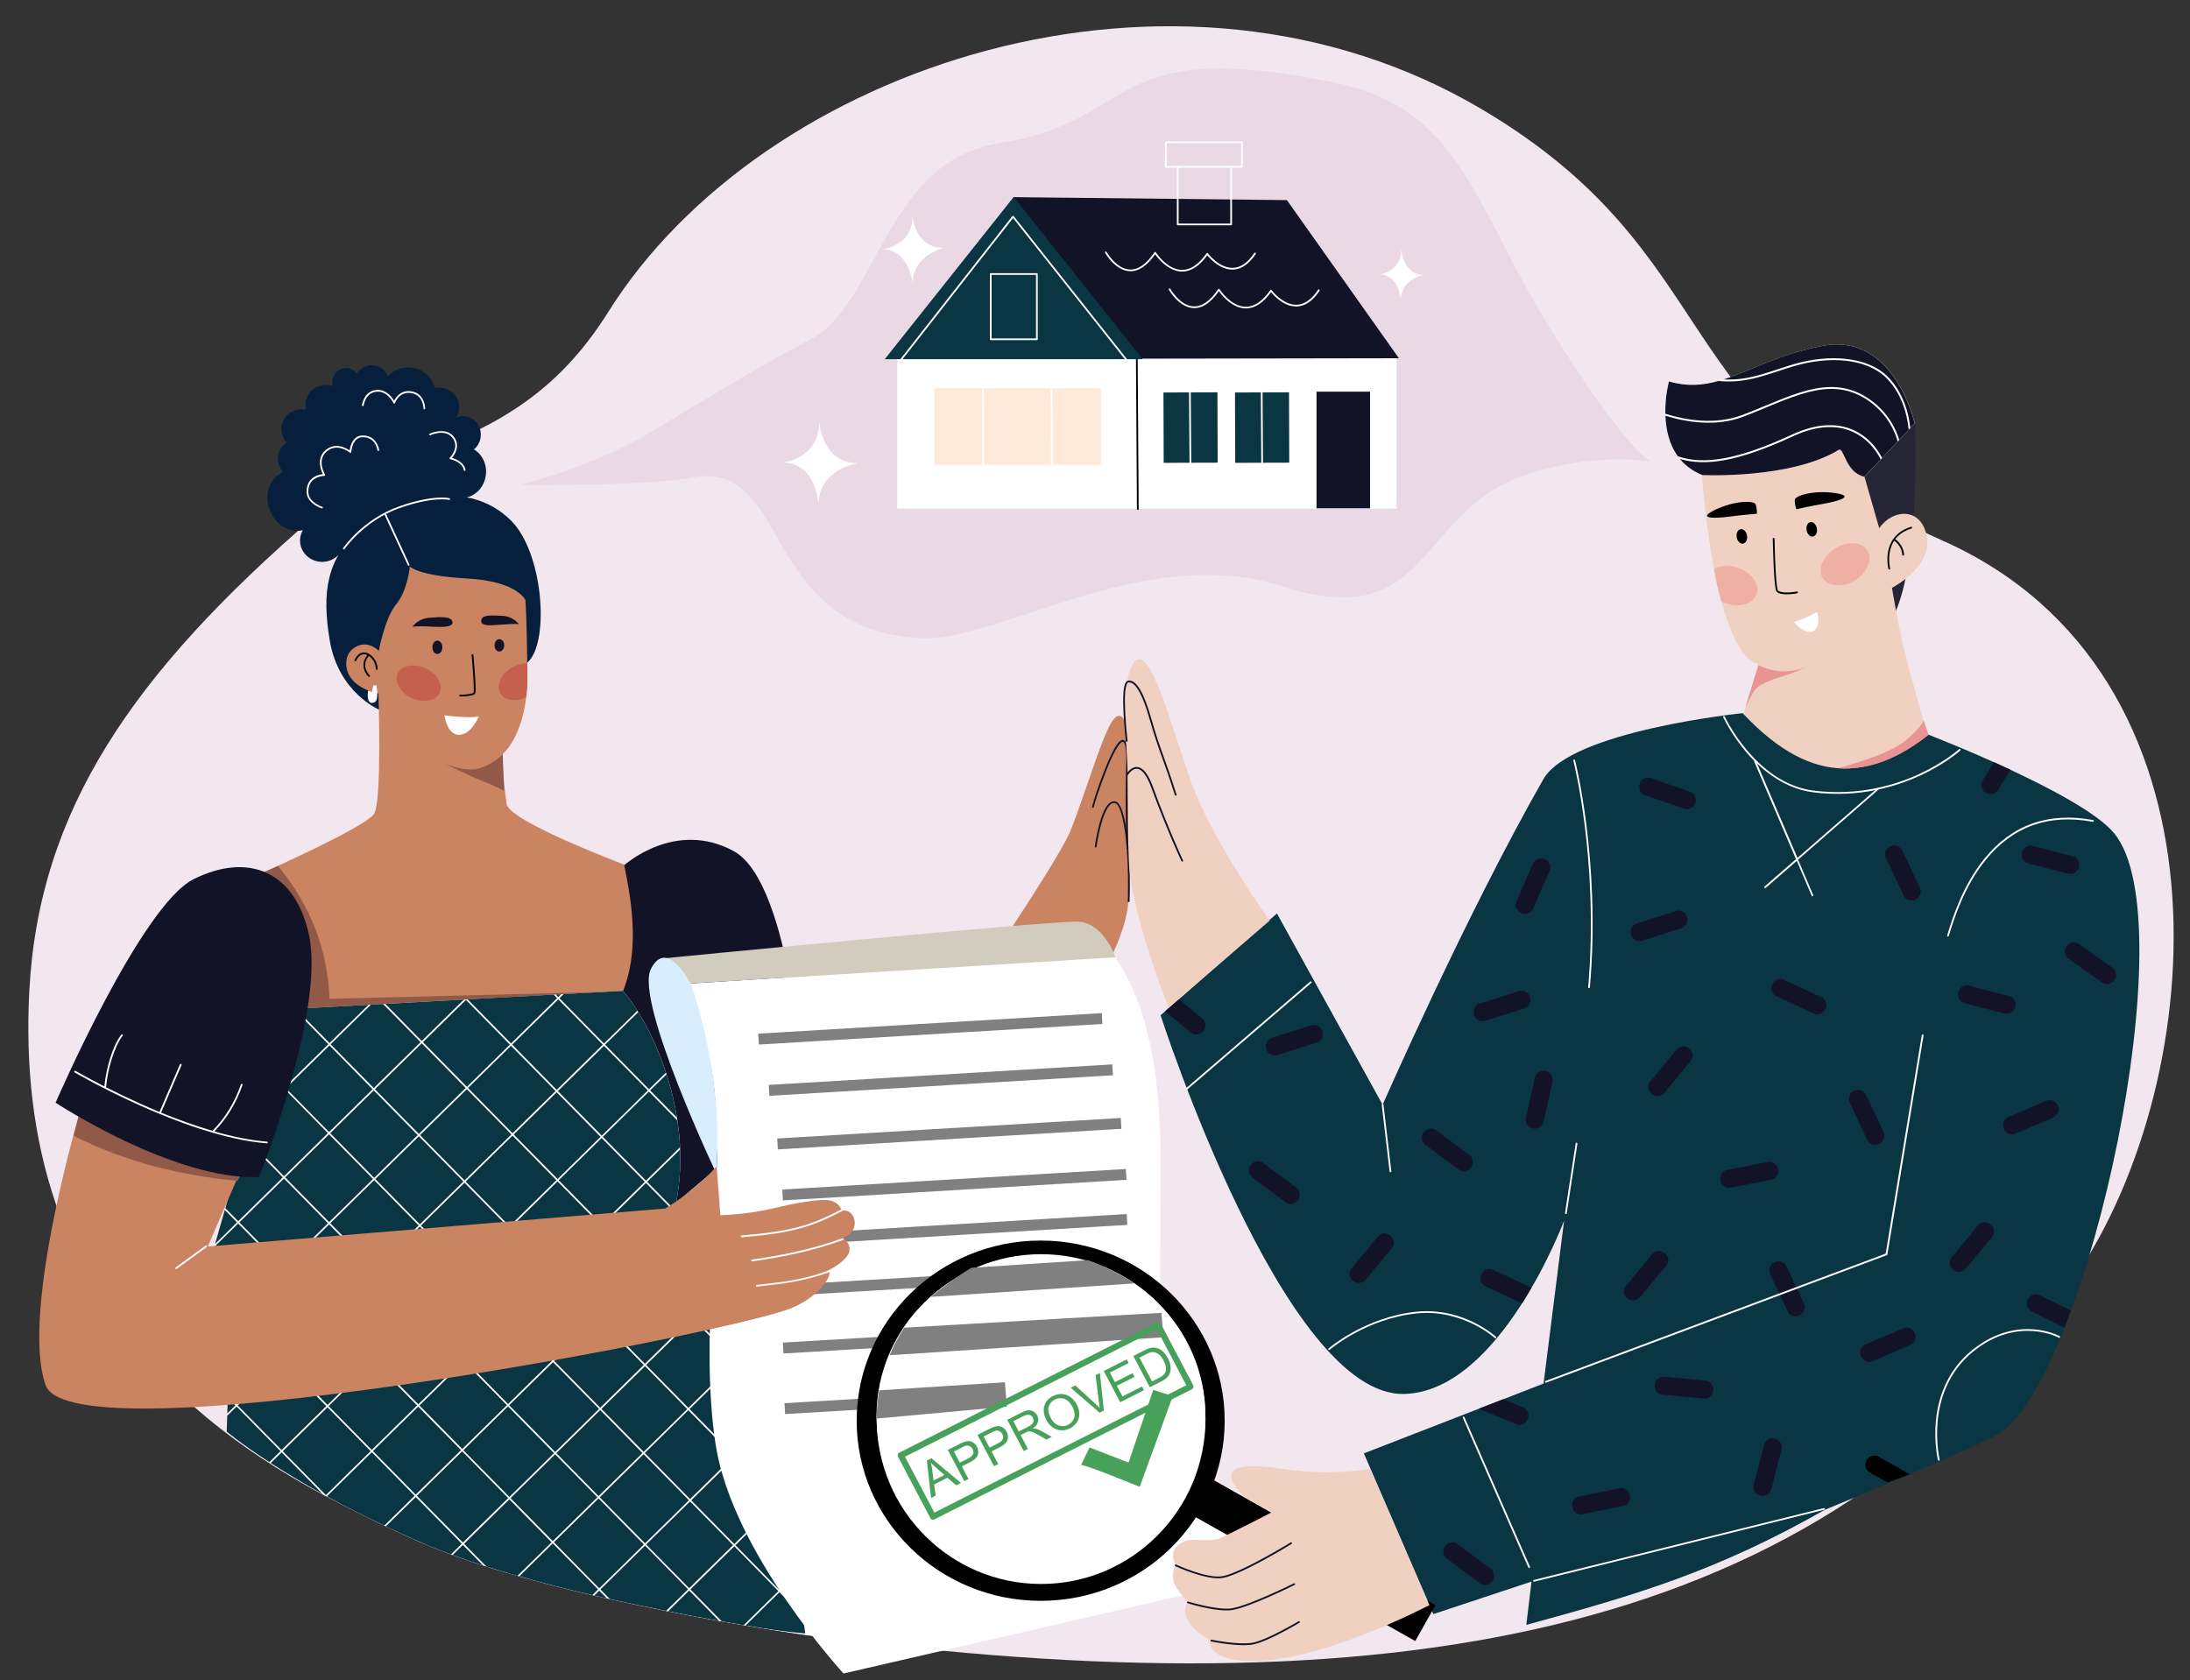 <?xml version="1.0" encoding="utf-8"?>
<!-- Generator: Adobe Illustrator 26.3.1, SVG Export Plug-In . SVG Version: 6.00 Build 0)  -->
<svg version="1.1" xmlns="http://www.w3.org/2000/svg" xmlns:xlink="http://www.w3.org/1999/xlink" x="0px" y="0px"
	 viewBox="0 0 3806.2 2920.1" style="enable-background:new 0 0 3806.2 2920.1;" xml:space="preserve">
<rect x="0" y="0" width="3806.2" height="2920.1" fill="#333333" stroke="none"/>
<style type="text/css">
	.st0{fill-rule:evenodd;clip-rule:evenodd;fill:#F3E7EF;}
	.st1{fill-rule:evenodd;clip-rule:evenodd;fill:#061F3D;}
	.st2{fill:#FFFFFF;}
	.st3{fill-rule:evenodd;clip-rule:evenodd;fill:#CA8462;}
	.st4{fill-rule:evenodd;clip-rule:evenodd;fill:#925948;}
	.st5{fill:#000100;}
	.st6{fill-rule:evenodd;clip-rule:evenodd;fill:#FFFFFF;}
	.st7{fill-rule:evenodd;clip-rule:evenodd;fill:#C5604E;}
	.st8{fill-rule:evenodd;clip-rule:evenodd;fill:#131327;}
	.st9{fill-rule:evenodd;clip-rule:evenodd;fill:#0A3542;}
	.st10{fill-rule:evenodd;clip-rule:evenodd;fill:#D2CCBE;}
	.st11{fill-rule:evenodd;clip-rule:evenodd;fill:#808080;}
	.st12{fill-rule:evenodd;clip-rule:evenodd;fill:#000100;}
	.st13{fill:#48A15A;}
	.st14{fill-rule:evenodd;clip-rule:evenodd;fill:#48A15A;}
	.st15{fill-rule:evenodd;clip-rule:evenodd;fill:#D8EDFE;}
	.st16{fill:#131327;}
	.st17{fill-rule:evenodd;clip-rule:evenodd;fill:#252535;}
	.st18{fill-rule:evenodd;clip-rule:evenodd;fill:#F0D0C1;}
	.st19{fill-rule:evenodd;clip-rule:evenodd;fill:#EEB0A3;}
	.st20{fill-rule:evenodd;clip-rule:evenodd;fill:#E79493;}
	.st21{fill-rule:evenodd;clip-rule:evenodd;fill:#EAD8E4;}
	.st22{fill-rule:evenodd;clip-rule:evenodd;fill:#FFEAD9;}
</style>
<g id="background">
	<path class="st0" d="M50.9,1723.3C24.8,2232,301.1,2710.5,1496.2,2853.9c990.1,118.8,1701.4-34,2110-633.8
		c236.3-346.8,287.1-1050.6-230.1-1280.5c-485.7-215.9-370.8-494.5-799.4-748.9c-533.9-317-1251.6-75.9-1519.4,351.3
		C902.7,788.6,707.3,759,546.3,898C231,1170,67.1,1408.5,50.9,1723.3L50.9,1723.3z"/>
</g>
<g id="Layer_1">
	<g id="woman">
		<g>
			<path class="st1" d="M673.7,654.6c10.1-11.4,25.8-17.7,42.4-15.4c20.2,2.8,35.7,17.4,39.9,35.5c4-0.9,8.2-1.1,12.6-0.5
				c18.7,2.6,31.9,19.6,29.3,37.9c-0.7,5.1-2.6,9.8-5.3,13.9c5-2.3,10.6-3.2,16.4-2.4c17,2.3,28.8,18.7,26.3,36.5
				c-1.2,8.6-5.5,16-11.6,21.1c14.5,8.4,23.2,26.2,20.6,45.2c-3,21.5-19.4,37.5-38.5,39c4.3,20.2-7.9,29.6-7.9,29.6
				S698.3,987,630,977.6c-15.1-2.1-29.5-6.2-42.8-12.1c-8.1,8.1-20.1,12.5-32.6,10.8c-20.9-2.9-35.6-21.5-32.8-41.7
				c0.7-4.7,2.2-9.1,4.5-13c-22,5.3-46.4-8.5-56.8-33.3c-11.4-27.1-1.7-57.2,21.6-67.3c0-0.6,0-1.3,0-2c-6-7-9.1-16.5-7.7-26.4
				c1.4-10,7-18.4,14.8-23.5c-6.8-7.3-10.4-17.5-8.9-28c2.6-18.9,20.3-32,39.5-29.4c0.3,0,0.6,0.1,0.9,0.1c0.7-0.8,1.4-1.6,2-2.4
				c-0.8-3.6-0.9-7.3-0.4-11.1c2.6-18.5,20.5-31.4,40.2-28.7c2.3,0.3,4.5,0.8,6.6,1.5c-0.6-3-0.8-6.1-0.3-9.3
				c1.9-13.9,13.9-23.8,26.8-22c6.5,0.9,12,4.6,15.6,9.9c2.9-5,7.4-9.3,13.1-12c14.8-7,32.3-1,39.1,13.4
				C672.8,652.2,673.3,653.4,673.7,654.6L673.7,654.6z"/>
		</g>
		<g>
			<path class="st2" d="M559.7,883.7c-0.2,0-0.3,0-0.5-0.1c-0.3-0.1-6.5-2.1-12.9-6.5c-8.6-6-13.2-13.5-13.4-21.8
				c-0.2-9.2,2.4-16.6,7.7-22c6.8-7,16.2-8.7,20.6-9.1c-1.3-2.5-3.3-7.1-4.4-12.6c-2.3-11.2,0.3-20.7,7.3-27.6
				c17.1-16.7,37.1-5.5,43.6-1.1c1-6.9,5.2-25,21.1-25.9c26.4-1.4,30.1,24.9,30.2,25.2c0.1,0.8-0.5,1.6-1.3,1.7
				c-0.8,0.1-1.6-0.5-1.7-1.3c-0.1-1-3.4-23.9-27-22.6c-16.8,0.9-18.5,25.5-18.5,25.7c0,0.6-0.4,1.1-0.9,1.3
				c-0.5,0.2-1.1,0.1-1.6-0.2c-0.9-0.8-23.1-18.8-41.8-0.6c-15.4,15-1.5,38.5-1.3,38.7c0.3,0.5,0.3,1,0,1.5
				c-0.3,0.5-0.8,0.8-1.3,0.8c-0.1,0-12.8,0.1-20.9,8.4c-4.7,4.8-7,11.5-6.8,19.9c0.4,17.7,23.9,25.4,24.2,25.5
				c0.8,0.3,1.2,1.1,1,1.9C560.9,883.3,560.4,883.7,559.7,883.7z M807.6,818.5c-0.7,0-1.3-0.5-1.5-1.2
				c-2.6-14.9-23.5-19.2-23.7-19.2c-0.5-0.1-1-0.5-1.1-1c-0.2-0.5,0-1.1,0.4-1.5c0,0,4.6-4.6,7.4-11.1c3.7-8.6,2.7-16.5-2.8-23.6
				c-12.7-16.3-37.9-4.6-38.2-4.4c-0.7,0.4-1.6,0-2-0.7c-0.4-0.7,0-1.6,0.7-2c0.3-0.1,6.9-3.2,15.4-4.2c11.4-1.3,20.6,2,26.5,9.5
				c6.2,7.9,7.3,17.1,3.1,26.7c-1.9,4.5-4.6,8-6.3,10.1c6.1,1.7,21.2,7.3,23.6,21c0.1,0.8-0.4,1.6-1.2,1.7
				C807.8,818.5,807.7,818.5,807.6,818.5z M737.5,711.4C737.5,711.4,737.5,711.4,737.5,711.4c-0.8,0-1.5-0.7-1.5-1.5
				c0-0.1,0-6-2.7-12.2c-3.5-8.2-9.8-13.1-18.6-14.5c-20.8-3.3-27.9,16.5-28.2,17.3c-0.2,0.6-0.7,1-1.3,1c-0.6,0-1.2-0.3-1.4-0.9
				c-0.1-0.2-10.4-22.1-30-19.7c-19.1,2.3-21.6,23.6-21.7,23.8c-0.1,0.8-0.8,1.4-1.7,1.3c-0.8-0.1-1.4-0.8-1.3-1.7
				c0-0.2,2.9-23.8,24.3-26.4c17.2-2.1,27.8,12.4,31.5,18.7c3.1-6.1,12-19.3,30.2-16.4c12.4,2,18.2,10,20.9,16.4
				c2.9,6.8,2.9,13.1,2.9,13.3C739,710.8,738.3,711.4,737.5,711.4z"/>
		</g>
		<g>
			<path class="st1" d="M659.9,1234c0,0-71.2-29.2-86.7-120.2c-14.6-86-4.6-143.9,53.1-194.6c57.6-50.7,184.1-92.9,262.4-13.8
				c55,55.6,66.2,205.5,30.5,243.7C883.4,1187.2,659.9,1234,659.9,1234L659.9,1234z"/>
		</g>
		<g>
			<path class="st2" d="M597.6,955c-0.3,0-0.6-0.1-0.8-0.3c-0.7-0.5-0.9-1.4-0.4-2.1c0.3-0.5,34.6-50.2,96.5-72.1
				c60.1-21.3,87.2-14.8,88.3-14.5c0.8,0.2,1.3,1,1.1,1.8c-0.2,0.8-1,1.3-1.8,1.1c-0.3-0.1-27.5-6.5-86.6,14.4
				c-60.9,21.6-94.7,70.4-95,70.9C598.6,954.8,598.1,955,597.6,955z"/>
		</g>
		<g>
			<path class="st2" d="M710.3,983.4c-0.6,0-1.1-0.3-1.4-0.9l-40.1-86.7c-0.4-0.8,0-1.7,0.7-2c0.8-0.4,1.7,0,2,0.7l40.1,86.7
				c0.4,0.8,0,1.7-0.7,2C710.8,983.4,710.5,983.4,710.3,983.4z"/>
		</g>
		<g>
			<path class="st3" d="M658.3,1131.5c0,0-9.9-10.9-23.7-11.3c-14.1-0.4-32,10-32.8,31c-1.8,44.4,55.9,54.2,55.9,54.2
				s6.3,185.9-7.4,208.9c-13.6,23-197.7,104.4-197.7,104.4s23.6,295.4,22.6,301.1c-1,5.8,654.8-1.6,654.8-1.6l-5.7-300.5
				c0,0-239.4-86.8-243.9-120.6c-8.1-60.6-7.3-86-7.3-86s44.6-35.1,43.5-140.5c-1-98.2-3.4-127.4-3.4-127.4s-13.2-32.8-101.2-37.7
				c-88-5-99.7-21.1-99.7-21.1s-3.4,40.9-23.6,65.7C668.5,1074.8,658.3,1131.5,658.3,1131.5L658.3,1131.5z"/>
		</g>
		<g>
			<path class="st4" d="M452.6,1518.6l30.6-13.4c56.6,68.8,86.2,145,89.6,230.9l470.3-11.9l-523.9,72.4l-65.7-266.8L452.6,1518.6z"
				/>
		</g>
		<g>
			<path class="st5" d="M799.6,1210.6c-0.8,0-1.5-0.7-1.5-1.5c0-0.8,0.7-1.5,1.5-1.5c10.4-0.1,22.3-1.6,23.5-3.7
				c1.4-3-0.7-35.8-3.4-65.1c-0.1-0.8,0.5-1.6,1.4-1.7c0.8-0.1,1.6,0.5,1.7,1.4c0,0.2,1.4,15.6,2.5,31.4c2.3,32.4,1,34.5,0.5,35.5
				C823,1210,805.1,1210.6,799.6,1210.6C799.6,1210.6,799.6,1210.6,799.6,1210.6z"/>
		</g>
		<g>
			<path class="st6" d="M772.4,1243.5c0,0,43.3,5.4,59.6,1.9c0,0-12,30.8-33.5,31.8S772.4,1243.5,772.4,1243.5L772.4,1243.5z"/>
		</g>
		<g>
			<path class="st5" d="M641.3,1176.5c-0.4,0-0.8-0.2-1.1-0.5c-16.9-18.9-3.9-34.8-1.6-37.4c-3.3-1.6-6.4-2-9.2-1
				c-6.8,2.2-10.5,10.8-10.5,10.9c-0.3,0.8-1.2,1.1-2,0.8c-0.8-0.3-1.1-1.2-0.8-2c0.2-0.4,4.2-10,12.3-12.6c4.1-1.4,8.5-0.7,13,2
				c15,8.9,14.9,25.3,14.9,26c0,0.8-0.7,1.5-1.6,1.5c-0.8,0-1.5-0.7-1.5-1.6c0-0.1,0-14.3-12-22.4c-0.1,0.1-0.1,0.2-0.2,0.2
				c-0.6,0.6-14.9,15.2,1.4,33.5c0.6,0.6,0.5,1.6-0.1,2.2C642.1,1176.4,641.7,1176.5,641.3,1176.5z"/>
		</g>
		<g>
			<path class="st7" d="M739.7,1161.5c20.1,9.3,31,28.4,24.4,42.7c-6.6,14.3-28.3,18.4-48.4,9.2c-20.1-9.3-31-28.4-24.4-42.7
				C698,1156.4,719.6,1152.2,739.7,1161.5L739.7,1161.5z"/>
		</g>
		<g>
			<path class="st7" d="M914.5,1211.8c-17.9,8.7-37.2,6.3-44.7-6.2c-8.1-13.5,0.7-33.7,19.7-45.1c8.9-5.4,18.5-7.8,27-7.5
				c0,5.6,0.1,11.4,0.1,17.6C916.8,1185.7,916,1199.4,914.5,1211.8L914.5,1211.8z"/>
		</g>
		<g>
			<path class="st8" d="M836.4,1078.3c-0.8,6.7,5.1,9.7,25.3,8.1c20.2-1.6,30.9-2.3,39.9-1.6c0,0-8.7-13.3-28.8-14.4
				C852.9,1069.5,837.7,1068.3,836.4,1078.3L836.4,1078.3z"/>
		</g>
		<g>
			<path class="st8" d="M786.4,1081c1.1,6.7-8.1,9.4-28.7,8.5c-20.6-1-31.4-1.2-40.6-0.2c0,0,8.4-13.7,28.7-15.5
				C766.1,1072.1,784.7,1071,786.4,1081L786.4,1081z"/>
		</g>
		<g>
			<path class="st8" d="M760.2,1113.5c4.8,0,8.7,5.2,8.7,11.6s-3.9,11.6-8.7,11.6c-4.8,0-8.7-5.2-8.7-11.6
				S755.4,1113.5,760.2,1113.5L760.2,1113.5z"/>
		</g>
		<g>
			<path class="st8" d="M867.9,1110.9c4.6,0,8.4,4.8,8.4,10.8s-3.8,10.8-8.4,10.8c-4.6,0-8.4-4.8-8.4-10.8
				S863.3,1110.9,867.9,1110.9L867.9,1110.9z"/>
		</g>
		<g>
			<path class="st4" d="M773.4,1327c0,0,34,16.3,60.5,8.2c25.4-7.8,39.9-24.3,39.9-24.3l2.2,63.7c0,0-13.8-7.8-41.1-18.6
				C807.6,1345.2,773.4,1327,773.4,1327L773.4,1327z"/>
		</g>
		<g>
			<path class="st8" d="M1081.4,1726.5c28.5-68.7,19.4-147.1,3.5-222.6c0,0,88.5-80.2,190.3-24.5c101.8,55.7,122,422.2,122,422.2
				l-223.2,190L1081.4,1726.5L1081.4,1726.5z"/>
		</g>
		<g>
			<path class="st6" d="M337.8,2287.7l152.9-533l591.8-32.4c52.8,60.1,129.6,226.6,88,388.2l181,515.9l64.9,217.9
				c0,0-451.6-61.1-685.4-163.4C501.6,2580.3,394,2488.4,394,2488.4l3.7-110.2L337.8,2287.7L337.8,2287.7z"/>
		</g>
		<g>
			<path class="st9" d="M1384.8,2738l14.8,101.1c0,0-31.1-1.5-103.7-13.8l58.8-57.8l31.9,32.4c0.5,0.6,1.4,0.6,2,0
				c0.6-0.5,0.6-1.4,0-2l-31.9-32.4L1384.8,2738L1384.8,2738z M1254.5,2818.2l-54.6-55.6l76.3-74.9l76.6,77.9l-60.3,59.2
				C1280.4,2822.8,1267.7,2820.6,1254.5,2818.2L1254.5,2818.2z M1161.1,2800.7l36.7-36.1l51.9,52.7
				C1222.1,2812.4,1192.3,2806.9,1161.1,2800.7L1161.1,2800.7z M1059.9,2779.4l-16.4-16.7l77.6-76.2l74.8,76l-38.1,37.4
				C1126.2,2793.8,1093.3,2786.9,1059.9,2779.4L1059.9,2779.4z M1032.8,2773.3l8.7-8.5l13.3,13.5l-0.6-0.1
				C1047.1,2776.6,1039.9,2774.9,1032.8,2773.3L1032.8,2773.3L1032.8,2773.3z M902.4,2739.9l58.3-57.3l78.8,80.1l-9.9,9.8
				C986.9,2762.6,943.9,2751.7,902.4,2739.9L902.4,2739.9z M1351.5,2626.3l32.4,108.7l-29.2,28.7l-76.6-77.9l70.1-68.8
				L1351.5,2626.3L1351.5,2626.3z M1119.1,2684.6l-77.6,76.2l-78.8-80.1l77.6-76.2L1119.1,2684.6L1119.1,2684.6z M1274.1,2685.7
				l-76.3,74.9l-74.8-76l76.3-74.9L1274.1,2685.7L1274.1,2685.7z M845.4,2722.9l-38.9-39.5l78.8-77.3l73.4,74.7l-59.5,58.4
				C881,2733.8,863,2728.4,845.4,2722.9L845.4,2722.9z M786.6,2702.9l17.9-17.6l35.1,35.7C821.4,2715.1,803.6,2709.1,786.6,2702.9
				L786.6,2702.9z M670.5,2653.1l52.1-51.1l80,81.3l-18.8,18.5l-0.3-0.1c-12.9-4.8-25.7-9.7-38.4-15c-10-4.2-20-8.6-29.9-13
				c-14.8-6.6-29.5-13.4-44.2-20.3L670.5,2653.1L670.5,2653.1z M1342.1,2599.5l5.1,14.5l-71,69.8l-74.8-76l75.7-74.4L1342.1,2599.5
				L1342.1,2599.5z M1197.4,2607.7l-76.3,74.9l-78.8-80.1l76.3-74.9L1197.4,2607.7L1197.4,2607.7z M883.3,2603.9l-78.8,77.3
				l-80-81.3l78.8-77.3L883.3,2603.9L883.3,2603.9z M1038.3,2602.5l-77.6,76.2l-73.4-74.7l77.6-76.2L1038.3,2602.5L1038.3,2602.5z
				 M569.4,2601.7l-1-1.1l77.8-76.4l74.4,75.7l-52.8,51.9C631.2,2634.4,598.5,2617.6,569.4,2601.7L569.4,2601.7z M1275.1,2531.3
				l-75.7,74.4l-78.8-80.1l75.7-74.4L1275.1,2531.3L1275.1,2531.3z M962.9,2525.8l-77.6,76.2l-80-81.3l77.6-76.2L962.9,2525.8
				L962.9,2525.8z M1116.6,2525.6l-76.3,74.9l-73.4-74.7l76.3-74.9L1116.6,2525.6L1116.6,2525.6z M644.2,2522.3l-77.8,76.4l-75-76.2
				l77.8-76.4L644.2,2522.3L644.2,2522.3z M801.3,2520.6l-78.8,77.3l-74.4-75.7l78.8-77.3L801.3,2520.6L801.3,2520.6z M470.5,2543
				l19-18.6l71.4,72.6C524.7,2576.9,494.7,2558.6,470.5,2543L470.5,2543z M1339.9,2593.2l-60.8-61.8l29.1-28.6L1339.9,2593.2
				L1339.9,2593.2z M394.9,2460.8l16.3-16l76.3,77.5l-19.4,19.1c-49.9-32.4-74.1-53.1-74.1-53.1L394.9,2460.8L394.9,2460.8z
				 M1307.2,2499.8l-30,29.5l-78.8-80.1l67.7-66.5L1307.2,2499.8L1307.2,2499.8z M1041.2,2448.9l-76.3,74.9l-80-81.3l76.3-74.9
				L1041.2,2448.9L1041.2,2448.9z M1194.4,2449.2l-75.7,74.4l-73.4-74.7l75.7-74.4L1194.4,2449.2L1194.4,2449.2z M567.2,2444
				l-77.8,76.4l-76.3-77.5l77.8-76.4L567.2,2444L567.2,2444z M724.9,2442.9l-78.8,77.3l-75-76.2l78.8-77.3L724.9,2442.9
				L724.9,2442.9z M881,2442.4l-77.6,76.2l-74.4-75.7l77.6-76.2L881,2442.4L881,2442.4z M409.2,2442.8l-14.2,13.9l0.9-27.4
				L409.2,2442.8L409.2,2442.8z M1251.2,2340.3l13.9,39.5l-68.7,67.4l-73.4-74.7l81.4-79.9L1251.2,2340.3L1251.2,2340.3z
				 M1118.9,2372.5l-75.7,74.4l-80-81.3l75.7-74.4L1118.9,2372.5L1118.9,2372.5z M648,2364.7l-78.8,77.3l-76.3-77.5l78.8-77.3
				L648,2364.7L648,2364.7z M804.6,2364.7l-77.6,76.2l-75-76.2l77.6-76.2L804.6,2364.7L804.6,2364.7z M366.1,2330.4l45.5-44.7
				l77.4,78.7l-77.8,76.4l-15.1-15.4l1.6-47.2L366.1,2330.4L366.1,2330.4z M959.3,2365.5l-76.3,74.9l-74.4-75.7l76.3-74.9
				L959.3,2365.5L959.3,2365.5z M1202.3,2290.6l-81.4,79.9l-80-81.3l81.4-79.9L1202.3,2290.6L1202.3,2290.6z M1037,2289.2
				l-75.7,74.4l-74.4-75.7l75.7-74.4L1037,2289.2L1037,2289.2z M882.9,2287.8l-76.3,74.9l-75-76.2l76.3-74.9L882.9,2287.8
				L882.9,2287.8z M727.6,2286.5l-77.6,76.2l-76.3-77.5l77.6-76.2L727.6,2286.5L727.6,2286.5z M569.8,2285.1l-78.8,77.3l-77.4-78.7
				l78.8-77.3L569.8,2285.1L569.8,2285.1z M1249,2334l-42.6-43.4l20.4-20L1249,2334L1249,2334z M354.9,2228.1l54.7,55.6l-45.1,44.3
				l-26.7-40.3L354.9,2228.1L354.9,2228.1z M1225.7,2267.7l-21.4,21l-80-81.3l59.6-58.5L1225.7,2267.7L1225.7,2267.7z
				 M1120.4,2207.3l-81.4,79.9l-74.4-75.7l81.4-79.9L1120.4,2207.3L1120.4,2207.3z M960.6,2211.5l-75.7,74.4l-75-76.2l75.7-74.4
				L960.6,2211.5L960.6,2211.5z M805.9,2209.6l-76.3,74.9l-76.3-77.5l76.3-74.9L805.9,2209.6L805.9,2209.6z M649.4,2206.9
				l-77.6,76.2l-77.4-78.7l77.6-76.2L649.4,2206.9L649.4,2206.9z M490.4,2204.4l-78.8,77.3l-55.8-56.8l16.4-57.3l41.7-41
				L490.4,2204.4L490.4,2204.4z M1044,2129.6l-81.4,79.9l-75-76.2l81.4-79.9L1044,2129.6L1044,2129.6z M883.6,2133.3l-75.7,74.4
				l-76.3-77.5l75.7-74.4L883.6,2133.3L883.6,2133.3z M1183,2145.8l-60.6,59.5l-74.4-75.7l74.7-73.4l48.9,49.7
				c-0.4,1.5-0.7,2.9-1.1,4.4L1183,2145.8L1183,2145.8z M727.7,2130l-76.3,74.9l-77.4-78.7l76.3-74.9L727.7,2130L727.7,2130z
				 M570,2126.2l-77.6,76.2l-76.4-77.7l77.6-76.2L570,2126.2L570,2126.2z M412,2124.7l-38.2,37.5l16.9-59.1L412,2124.7L412,2124.7z
				 M967,2051.4l-81.4,79.9l-76.3-77.5l81.4-79.9L967,2051.4L967,2051.4z M805.4,2053.7l-75.7,74.4l-77.4-78.7L728,1975
				L805.4,2053.7L805.4,2053.7z M1120.7,2054.2l-74.7,73.4l-75-76.2l74.7-73.4L1120.7,2054.2L1120.7,2054.2z M648.3,2049.3
				l-76.3,74.9l-76.4-77.7l76.3-74.9L648.3,2049.3L648.3,2049.3z M491.6,2046.5l-77.6,76.2l-22.4-22.7l34.5-120.1L491.6,2046.5
				L491.6,2046.5z M1182.1,1997.9c1.3,34.3-1.5,69.6-9.7,104.8l-47.7-48.5L1182.1,1997.9L1182.1,1997.9z M1181.9,1994.1l-59.2,58.1
				l-75-76.2l80.1-78.7l49.4,50.3C1179.6,1962.8,1181.2,1978.3,1181.9,1994.1L1181.9,1994.1z M888.8,1971.8l-81.4,79.9L730,1973
				l81.4-79.9L888.8,1971.8L888.8,1971.8z M1043.8,1976l-74.7,73.4l-76.3-77.5l74.7-73.4L1043.8,1976L1043.8,1976z M726,1973
				l-75.7,74.4l-76.4-77.7l75.7-74.4L726,1973L726,1973z M569.9,1969.6l-76.3,74.9l-66.6-67.7l6.7-23.2l61.3-60.2L569.9,1969.6
				L569.9,1969.6z M1126,1895.3l-80.1,78.7l-76.3-77.5l80.1-78.7L1126,1895.3L1126,1895.3z M809.4,1891.1L728,1971l-76.4-77.7
				l81.4-79.9L809.4,1891.1L809.4,1891.1z M965.5,1896.4l-74.7,73.4l-77.4-78.7l74.7-73.4L965.5,1896.4L965.5,1896.4z M647.6,1893.3
				l-75.7,74.4l-75-76.2l75.7-74.4L647.6,1893.3L647.6,1893.3z M492.9,1891.3l-57.7,56.7l25.6-89.3L492.9,1891.3L492.9,1891.3z
				 M1158.5,1867.3c7.6,23.7,13.9,49.1,18.1,75.5l-46.7-47.5L1158.5,1867.3L1158.5,1867.3z M1047.7,1815.7l-80.1,78.7l-77.4-78.7
				l80.1-78.7L1047.7,1815.7L1047.7,1815.7z M1109.3,1759.2c17.3,27.9,34.7,64,48.2,105.1l-29.6,29l-76.3-77.5L1109.3,1759.2
				L1109.3,1759.2z M731,1811.4l-81.4,79.9l-75-76.2l70-68.8l21.1-1.2L731,1811.4L731,1811.4z M510.3,1753.6l60.4,61.4l-75.7,74.4
				l-33.2-33.8l28.9-100.9L510.3,1753.6L510.3,1753.6z M886.2,1815.7l-74.7,73.4l-76.4-77.7l74.7-73.4L886.2,1815.7L886.2,1815.7z
				 M979.6,1727.9l102.9-5.6c8,9.1,16.6,20.8,25.3,34.5l-58.1,57l-77.4-78.7L979.6,1727.9L979.6,1727.9z M968.3,1735l-80.1,78.7
				l-75.4-76.7l149.5-8.2L968.3,1735L968.3,1735z M572.7,1813l-58.6-59.6l126.4-6.9L572.7,1813L572.7,1813z M733,1809.4l-63.4-64.5
				l136.7-7.5L733,1809.4L733,1809.4z M970.3,1733l-4.3-4.4l9.3-0.5L970.3,1733L970.3,1733z"/>
		</g>
		<g>
			<path class="st3" d="M1652.5,1770.9c0,0,180.9-264.7,206.2-323c20.9-48.3,53.4-159.5,72.3-191.3c14.8-25,24.5-5.9,25,3
				c5.6,87.8,5.4,217,5.1,302.6c-0.4,118.8-212.6,379.1-212.6,379.1S1656.7,1777.6,1652.5,1770.9L1652.5,1770.9z"/>
		</g>
		<g>
			<g>
				<path class="st6" d="M1197.9,1709.6c0,0,45.5,129.4,46.3,227.4c0.8,98,7.7,147.5,7.7,147.5s-36.2,247.4-8,427.2
					c29.5,188.1,222.2,397.1,222.2,397.1l761.4-175.7c0,0-167.9-167.1-201.2-376.7c-33.2-209.6,38.1-506-89-693.7L1197.9,1709.6
					L1197.9,1709.6z"/>
			</g>
			<g>
				<path class="st10" d="M1149.9,1666.1l48,43.5l741-45.7c0,0-20.7-58.9-63.7-61.8C1832.2,1599.2,1149.9,1666.1,1149.9,1666.1
					L1149.9,1666.1z"/>
			</g>
			<g>
				<polygon class="st11" points="1916.3,1759.4 1316.2,1795.3 1317.5,1817.2 1917.6,1781.4 1916.3,1759.4 				"/>
				<path class="st2" d="M1317.5,1818.8c-0.4,0-0.7-0.1-1-0.4c-0.3-0.3-0.5-0.6-0.5-1l-1.3-22c-0.1-0.8,0.6-1.6,1.4-1.6l600.1-35.9
					c0.8-0.1,1.6,0.6,1.6,1.4l1.3,22c0,0.4-0.1,0.8-0.4,1.1c-0.3,0.3-0.6,0.5-1,0.5L1317.5,1818.8
					C1317.5,1818.8,1317.5,1818.8,1317.5,1818.8z M1317.8,1796.7l1.1,18.9l597.1-35.7l-1.1-18.9L1317.8,1796.7z"/>
			</g>
			<g>
				<polygon class="st11" points="1934.6,1848.4 1334.5,1884.3 1335.8,1906.3 1935.9,1870.4 1934.6,1848.4 				"/>
				<path class="st2" d="M1335.8,1907.8c-0.4,0-0.7-0.1-1-0.4c-0.3-0.3-0.5-0.6-0.5-1l-1.3-22c-0.1-0.8,0.6-1.6,1.4-1.6l600.1-35.9
					c0.8-0.1,1.6,0.6,1.6,1.4l1.3,22c0,0.4-0.1,0.8-0.4,1.1s-0.6,0.5-1,0.5L1335.8,1907.8
					C1335.9,1907.8,1335.8,1907.8,1335.8,1907.8z M1336.1,1885.8l1.1,18.9l597.1-35.7l-1.1-18.9L1336.1,1885.8z"/>
			</g>
			<g>
				<polygon class="st11" points="1949.3,1941.6 1349.2,1977.5 1350.5,1999.5 1950.6,1963.6 1949.3,1941.6 				"/>
				<path class="st2" d="M1350.5,2001c-0.4,0-0.7-0.1-1-0.4c-0.3-0.3-0.5-0.6-0.5-1l-1.3-22c-0.1-0.8,0.6-1.6,1.4-1.6l600.1-35.9
					c0.8-0.1,1.6,0.6,1.6,1.4l1.3,22c0,0.4-0.1,0.8-0.4,1.1c-0.3,0.3-0.6,0.5-1,0.5L1350.5,2001
					C1350.6,2001,1350.5,2001,1350.5,2001z M1350.8,1978.9l1.1,18.9l597.1-35.7l-1.1-18.9L1350.8,1978.9z"/>
			</g>
			<g>
				<polygon class="st11" points="1958.1,2030.2 1358,2066.1 1359.3,2088.1 1959.5,2052.2 1958.1,2030.2 				"/>
				<path class="st2" d="M1359.3,2089.6c-0.4,0-0.7-0.1-1-0.4c-0.3-0.3-0.5-0.6-0.5-1l-1.3-22c0-0.8,0.6-1.6,1.4-1.6l600.1-35.9
					c0.8,0,1.6,0.6,1.6,1.4l1.3,22c0,0.4-0.1,0.8-0.4,1.1c-0.3,0.3-0.6,0.5-1,0.5L1359.3,2089.6
					C1359.4,2089.6,1359.4,2089.6,1359.3,2089.6z M1359.6,2067.6l1.1,18.9l597.1-35.7l-1.1-18.9L1359.6,2067.6z"/>
			</g>
			<g>
				<polygon class="st11" points="1959.6,2108.6 1359.4,2144.5 1360.8,2166.5 1960.9,2130.6 1959.6,2108.6 				"/>
				<path class="st2" d="M1360.8,2168c-0.4,0-0.7-0.1-1-0.4c-0.3-0.3-0.5-0.6-0.5-1l-1.3-22c-0.1-0.8,0.6-1.6,1.4-1.6l600.1-35.9
					c0.8-0.1,1.6,0.6,1.6,1.4l1.3,22c0,0.4-0.1,0.8-0.4,1.1c-0.3,0.3-0.6,0.5-1,0.5L1360.8,2168
					C1360.8,2168,1360.8,2168,1360.8,2168z M1361.1,2145.9l1.1,18.9l597.1-35.7l-1.1-18.9L1361.1,2145.9z"/>
			</g>
			<g>
				<polygon class="st11" points="1970.1,2195.6 1370,2231.5 1371.3,2253.5 1971.4,2217.6 1970.1,2195.6 				"/>
				<path class="st2" d="M1371.3,2255c-0.4,0-0.7-0.1-1-0.4c-0.3-0.3-0.5-0.6-0.5-1l-1.3-22c-0.1-0.8,0.6-1.6,1.4-1.6l600.1-35.9
					c0.8-0.1,1.6,0.6,1.6,1.4l1.3,22c0,0.4-0.1,0.8-0.4,1.1c-0.3,0.3-0.6,0.5-1,0.5L1371.3,2255
					C1371.4,2255,1371.4,2255,1371.3,2255z M1371.6,2233l1.1,18.9l597.1-35.7l-1.1-18.9L1371.6,2233z"/>
			</g>
			<g>
				<polygon class="st11" points="1959.1,2296.4 1359,2332.2 1360.3,2354.2 1960.4,2318.3 1959.1,2296.4 				"/>
				<path class="st2" d="M1360.3,2355.7c-0.4,0-0.7-0.1-1-0.4c-0.3-0.3-0.5-0.6-0.5-1l-1.3-22c-0.1-0.8,0.6-1.6,1.4-1.6l600.1-35.9
					c0.4,0,0.8,0.1,1.1,0.4c0.3,0.3,0.5,0.6,0.5,1l1.3,22c0.1,0.8-0.6,1.6-1.4,1.6L1360.3,2355.7
					C1360.3,2355.7,1360.3,2355.7,1360.3,2355.7z M1360.6,2333.7l1.1,18.9l597.1-35.7l-1.1-18.9L1360.6,2333.7z"/>
			</g>
			<g>
				<polygon class="st11" points="1961.9,2401.6 1361.8,2437.5 1363.1,2459.5 1963.2,2423.6 1961.9,2401.6 				"/>
				<path class="st2" d="M1363.1,2461c-0.4,0-0.7-0.1-1-0.4c-0.3-0.3-0.5-0.6-0.5-1l-1.3-22c-0.1-0.8,0.6-1.6,1.4-1.6l600.1-35.9
					c0.8,0,1.6,0.6,1.6,1.4l1.3,22c0,0.4-0.1,0.8-0.4,1.1c-0.3,0.3-0.6,0.5-1,0.5L1363.1,2461C1363.1,2461,1363.1,2461,1363.1,2461z
					 M1363.4,2439l1.1,18.9l597.1-35.7l-1.1-18.9L1363.4,2439z"/>
			</g>
			<g>
				<path class="st12" d="M1808.7,2156.3c176.5,0,319.8,140.3,319.8,313.1s-143.3,313.1-319.8,313.1
					c-176.5,0-319.8-140.3-319.8-313.1S1632.2,2156.3,1808.7,2156.3L1808.7,2156.3z"/>
			</g>
			<g>
				<path class="st6" d="M1809.4,2180c157.7,0,285.7,128.4,285.7,286.6c0,158.2-128,286.6-285.7,286.6s-285.7-128.4-285.7-286.6
					C1523.7,2308.4,1651.7,2180,1809.4,2180L1809.4,2180z"/>
			</g>
			<g>
				<path class="st6" d="M1809.2,2181.3c157.7,0,285.8,125.4,285.8,279.8s-128.1,279.8-285.8,279.8
					c-157.7,0-285.8-125.4-285.8-279.8S1651.4,2181.3,1809.2,2181.3L1809.2,2181.3z"/>
			</g>
			<g>
				<path class="st11" d="M1746.5,2402.6l-218.5,14c-2.7,16-4.1,30.7-4.6,49.1l226.5-20.7L1746.5,2402.6L1746.5,2402.6z"/>
			</g>
			<g>
				<path class="st11" d="M2018.5,2281.9l-447,25.8c-10,15.2-17.8,29.8-25.5,47.9l475.9-31.2L2018.5,2281.9L2018.5,2281.9z"/>
			</g>
			<g>
				<path class="st11" d="M1890.6,2190.3l-202.1,13.3c-19.8,11.2-54,36-71,50.6l354.1-23.4
					C1953.6,2217.8,1915.7,2198.8,1890.6,2190.3L1890.6,2190.3z"/>
			</g>
			<g>
				<path class="st13" d="M1621.6,2641.5c-1.9,0-3.8-1-4.7-2.9l-56.1-106.5c-0.7-1.3-0.8-2.7-0.4-4.1c0.4-1.4,1.4-2.5,2.7-3.1
					l447.4-226.1c2.6-1.3,5.8-0.3,7.1,2.3l56.1,106.5c0.7,1.3,0.8,2.7,0.4,4.1c-0.4,1.4-1.4,2.5-2.7,3.1L1624,2640.9
					C1623.2,2641.3,1622.4,2641.5,1621.6,2641.5z M1572.8,2532l51.1,97.1l437.9-221.3l-51.1-97.1L1572.8,2532z"/>
			</g>
			<g>
				<path class="st13" d="M1618.2,2603.7l-7.3-65l7.9-4l51.3,42.8l-8.3,4.2l-15.1-13.2l-23.2,11.7l2.6,19.5L1618.2,2603.7
					L1618.2,2603.7z M1622.5,2573.3l18.8-9.5l-13.7-12.1c-4.2-3.7-7.5-6.8-9.9-9.3c1.1,3.8,2,7.8,2.5,11.9L1622.5,2573.3
					L1622.5,2573.3z"/>
			</g>
			<g>
				<path class="st13" d="M1675.9,2574.5l-28.6-54.3l20.9-10.6c3.7-1.9,6.6-3.1,8.7-3.7c3-0.9,5.7-1.2,8.2-0.9
					c2.5,0.3,4.9,1.3,7.2,3c2.3,1.7,4.2,3.9,5.6,6.6c2.4,4.6,3,9.3,1.7,14c-1.3,4.7-5.9,9-13.7,13l-14.2,7.2l11.6,22.1
					L1675.9,2574.5L1675.9,2574.5z M1668.2,2542.3l14.3-7.2c4.7-2.4,7.6-5,8.7-7.7c1.1-2.7,0.8-5.7-0.9-8.8
					c-1.2-2.3-2.8-3.9-4.8-4.9c-2-1-4.1-1.3-6.3-0.9c-1.4,0.3-3.8,1.3-7.1,3l-14.2,7.2L1668.2,2542.3L1668.2,2542.3z"/>
			</g>
			<g>
				<path class="st13" d="M1727.5,2548.4l-28.6-54.3l20.9-10.6c3.7-1.9,6.6-3.1,8.7-3.7c3-0.9,5.7-1.2,8.2-0.9
					c2.5,0.3,4.9,1.3,7.2,3c2.3,1.7,4.2,3.9,5.6,6.6c2.4,4.6,3,9.3,1.7,14c-1.3,4.7-5.9,9.1-13.7,13l-14.2,7.2l11.6,22.1
					L1727.5,2548.4L1727.5,2548.4z M1719.8,2516.2l14.3-7.2c4.7-2.4,7.6-5,8.7-7.7c1.1-2.7,0.8-5.7-0.9-8.8
					c-1.2-2.3-2.8-3.9-4.8-4.9c-2-1-4.1-1.3-6.3-0.9c-1.4,0.3-3.8,1.3-7.1,3l-14.2,7.2L1719.8,2516.2L1719.8,2516.2z"/>
			</g>
			<g>
				<path class="st13" d="M1779.2,2522.2l-28.6-54.3l24.5-12.4c4.9-2.5,8.9-3.9,12-4.2c3.1-0.3,6,0.4,8.9,2c2.8,1.7,5,4,6.6,7
					c2,3.8,2.5,7.7,1.3,11.7c-1.2,3.9-4.2,7.6-9.1,11c2.4-0.1,4.4,0.1,5.8,0.5c3.2,0.8,6.5,2.2,9.9,4.1l17.4,9.9l-9.2,4.7l-13.3-7.6
					c-3.9-2.2-6.9-3.8-9.2-4.8c-2.3-1-4.2-1.6-5.6-1.7c-1.5-0.1-2.8-0.1-4.1,0.2c-0.9,0.2-2.3,0.8-4.2,1.8l-8.5,4.3l12.7,24.1
					L1779.2,2522.2L1779.2,2522.2z M1770.6,2488.2l15.8-8c3.3-1.7,5.8-3.4,7.3-5c1.5-1.6,2.4-3.4,2.6-5.4c0.2-2-0.2-3.9-1.1-5.6
					c-1.4-2.6-3.4-4.2-6.2-4.9c-2.8-0.7-6.2,0-10.3,2.1l-17.5,8.9L1770.6,2488.2L1770.6,2488.2z"/>
			</g>
			<g>
				<path class="st13" d="M1818.8,2468.7c-4.8-9-6-17.3-3.8-24.9c2.2-7.6,7.3-13.4,15.1-17.3c5.1-2.6,10.4-3.7,15.7-3.4
					c5.4,0.3,10.3,2.1,14.7,5.3c4.4,3.2,8,7.5,10.9,12.9c2.9,5.5,4.4,11,4.4,16.5c0,5.5-1.5,10.4-4.4,14.7c-3,4.3-6.9,7.7-11.7,10.2
					c-5.2,2.6-10.5,3.8-15.9,3.4c-5.4-0.4-10.3-2.2-14.7-5.4C1824.7,2477.4,1821.3,2473.4,1818.8,2468.7L1818.8,2468.7z
					 M1826.4,2465c3.4,6.5,8,10.8,13.5,12.7c5.6,1.9,11.1,1.5,16.5-1.2c5.5-2.8,9.1-7,10.6-12.6c1.6-5.6,0.5-11.9-3.2-18.9
					c-2.3-4.4-5.1-7.9-8.4-10.4c-3.3-2.5-6.8-3.9-10.7-4.3c-3.9-0.3-7.7,0.4-11.3,2.3c-5.2,2.6-8.7,6.6-10.6,12
					C1820.9,2450,1822.1,2456.8,1826.4,2465L1826.4,2465z"/>
			</g>
			<g>
				<path class="st13" d="M1911,2455.5l-50.1-43.4l7.9-4l35.2,32.1c2.8,2.6,5.4,5,7.6,7.4c-0.7-3.4-1.3-6.9-1.7-10.4l-5.8-47
					l7.5-3.8l6.9,65.2L1911,2455.5L1911,2455.5z"/>
			</g>
			<g>
				<polygon class="st13" points="1946.9,2437.3 1918.3,2383 1958.3,2362.8 1961.7,2369.2 1929,2385.7 1937.7,2402.4 1968.4,2386.8 
					1971.7,2393.2 1941.1,2408.7 1950.8,2427.2 1984.8,2410 1988.2,2416.4 1946.9,2437.3 				"/>
			</g>
			<g>
				<path class="st13" d="M1998.3,2411.2l-28.6-54.3l19.1-9.7c4.3-2.2,7.7-3.6,10.3-4.2c3.5-0.9,6.9-1,10.2-0.2
					c4.2,0.9,8,2.9,11.4,6c3.4,3,6.4,7,9,11.8c2.2,4.1,3.6,8,4.3,11.7c0.7,3.7,0.8,7,0.4,9.8s-1.3,5.4-2.4,7.5
					c-1.2,2.1-2.9,4.1-5.2,6.1c-2.3,1.9-5.1,3.7-8.4,5.4L1998.3,2411.2L1998.3,2411.2z M2002.3,2401.1l11.8-6
					c3.7-1.8,6.3-3.6,8.1-5.3c1.7-1.7,2.9-3.5,3.5-5.3c0.8-2.6,1-5.6,0.4-8.9c-0.5-3.4-1.9-7.1-4.1-11.2c-3-5.7-6.2-9.6-9.8-11.6
					c-3.5-2.1-6.9-3-10.2-2.6c-2.4,0.3-5.7,1.5-10.1,3.7l-11.6,5.9L2002.3,2401.1L2002.3,2401.1z"/>
			</g>
			<g>
				<path class="st14" d="M1878.8,2546.6l14.8-30.7l67.8,26.3l42.9-126.3l34,10.8l-57.5,157.7
					C1980.8,2584.4,1881.9,2543.7,1878.8,2546.6L1878.8,2546.6z"/>
			</g>
			<g>
				<path class="st15" d="M1201.7,1712.2c0,0-42-84.6-70.5-27.9c-28.5,56.7,116.2,360.6,116.2,360.6l-1.5-43
					C1250.6,1903.9,1230.1,1799.2,1201.7,1712.2L1201.7,1712.2z"/>
			</g>
		</g>
		<g>
			<path class="st3" d="M142.7,1919c0,0-108.6,359.9-63.5,488.5c45.1,128.6,1162.9-83.7,1293.7-132.8c52.1-19.6,78.4-64,65.4-65.8
				c46.6-24.1,44.4-43.6,26.5-57.6c32.9-9.9,22.4-52.2-1.7-46.7c0,0-4.4-20.4-33.2-18.9c-23.7,1.3-54.4,6.9-79.9,13.2
				c-50.9,12.7-98,13.3-98,13.3l-6.8-84.8c0,0-31.3,38.1-89.1,73.2l-795,66l79.3-182.9L142.7,1919L142.7,1919z"/>
		</g>
		<g>
			<path class="st4" d="M138.7,1932.6l-10.7,41.5c88.3,45.1,185.1,68.9,285,78.5l11.1-24.4L138.7,1932.6L138.7,1932.6z"/>
		</g>
		<g>
			<path class="st2" d="M306.1,2205.8c-0.5,0-0.9-0.2-1.2-0.6c-0.5-0.7-0.3-1.6,0.3-2.1l52.1-37.9c0.7-0.5,1.6-0.3,2.1,0.3
				c0.5,0.7,0.3,1.6-0.3,2.1l-52.1,37.9C306.7,2205.7,306.4,2205.8,306.1,2205.8z"/>
		</g>
		<g>
			<path class="st2" d="M1315.2,2236.5c-0.8,0-1.4-0.6-1.5-1.4c-0.1-0.8,0.5-1.6,1.3-1.7l8-0.9c38.9-4.3,72.4-8,115.9-23.6
				c0.8-0.3,1.7,0.1,1.9,0.9c0.3,0.8-0.1,1.7-0.9,1.9c-43.8,15.6-77.5,19.4-116.6,23.7l-8,0.9
				C1315.3,2236.5,1315.2,2236.5,1315.2,2236.5z M1307.1,2192.4c-0.7,0-1.4-0.5-1.5-1.3c-0.1-0.8,0.5-1.6,1.3-1.7
				c45.3-6.5,99.3-16,157-37c0.8-0.3,1.7,0.1,2,0.9c0.3,0.8-0.1,1.7-0.9,2c-58,21.2-112.2,30.7-157.7,37.2
				C1307.3,2192.4,1307.2,2192.4,1307.1,2192.4z M1288.8,2150.5c-0.8,0-1.4-0.6-1.5-1.4c-0.1-0.8,0.6-1.6,1.4-1.6
				c88.3-7.5,119.1-17.3,172.5-44.7c0.7-0.4,1.7-0.1,2.1,0.7c0.4,0.7,0.1,1.7-0.7,2.1c-25.2,13-47.6,23.1-74.9,30.3
				c-25,6.6-53.6,10.9-98.7,14.7C1288.9,2150.5,1288.9,2150.5,1288.8,2150.5z"/>
		</g>
		<g>
			<path class="st8" d="M96.6,1916.7c0,0,206.1,135.3,353.6,129.2c0,0,114.9-286.9,87-419.9c-23.1-109.7-103.6-146.1-200.6-97.9
				C245.1,1573.4,96.6,1916.7,96.6,1916.7L96.6,1916.7z"/>
		</g>
		<g>
			<path class="st2" d="M463.9,1987.3c0,0-0.1,0-0.1,0c-73.6-5.7-160.5-38.9-220.5-65.8c-64.9-29.1-113.2-57.2-113.6-57.5
				c-0.7-0.4-1-1.3-0.5-2.1c0.4-0.7,1.3-1,2.1-0.5c0.3,0.2,19.6,11.4,50.1,27c2.6-28.6,13.6-69.7,29.3-89.9c0.5-0.7,1.4-0.8,2.1-0.3
				c0.7,0.5,0.8,1.4,0.3,2.1c-13.5,17.5-25.8,55.7-28.7,88.8c0,0.2-0.1,0.5-0.2,0.7c17.3,8.8,37.9,18.8,60.5,29
				c10.1,4.5,21,9.3,32.5,14c0-0.1,0.1-0.3,0.1-0.4l35.4-82.3c0.3-0.8,1.2-1.1,2-0.8c0.8,0.3,1.1,1.2,0.8,2l-35.4,82.3
				c-0.1,0.1-0.1,0.2-0.2,0.3c27.5,11.3,58.2,22.6,89.4,31.7c22.3-22.8,38.5-49.3,49.4-80.7c0.3-0.8,1.1-1.2,1.9-0.9
				c0.8,0.3,1.2,1.1,0.9,1.9c-10.9,31.4-27,57.8-49,80.7c31,8.9,62.4,15.5,91.6,17.8c0.8,0.1,1.4,0.8,1.4,1.6
				C465.3,1986.7,464.7,1987.3,463.9,1987.3z"/>
		</g>
		<path class="st6" d="M639.8,1200.2c0,0-4.6,26.4,10.5,20.8c9.4-3.5,3.8-30,3.8-30l-5.6,0.7c-0.5,4.2-1.2,7.6-2.1,10.9
			L639.8,1200.2L639.8,1200.2z"/>
		<g>
			<path class="st16" d="M1961.6,1568.1C1961.6,1568.1,1961.6,1568.1,1961.6,1568.1c-0.9,0-1.6-0.7-1.5-1.6c0-0.5,1.6-46-1.6-89.7
				c-3.4-46.4-11.4-78.1-20.2-80.7c-2.4-0.7-4.6-0.3-6.9,1.2c-16.9,10.9-25.5,73.6-25.6,74.3c-0.1,0.8-0.9,1.4-1.7,1.3
				c-0.8-0.1-1.4-0.9-1.3-1.7c0.4-2.6,8.8-64.7,26.9-76.4c3-2,6.2-2.5,9.5-1.5c15.3,4.6,21,65,22.4,83.4c3.3,43.8,1.6,89.6,1.6,90
				C1963.1,1567.5,1962.4,1568.1,1961.6,1568.1z"/>
		</g>
		<g>
			<path class="st16" d="M1959.7,1475.9C1959.6,1475.9,1959.6,1475.9,1959.7,1475.9c-1.7-0.1-1.7-0.1-2.1-14.2
				c-0.3-9.2-0.6-21-0.8-33.1c-0.4-24.1-0.6-60.6,0.5-97.2c1.1-37.6-3.8-42-5.9-42.1c-2.1-0.2-10.5,3.3-30.1,53.4
				c-10.8,27.5-19.9,56.8-20.3,60.1c-0.1,0.8-0.9,1.4-1.7,1.3c-0.8-0.1-1.4-0.9-1.3-1.7c0.4-3.6,9.5-32.6,20.5-60.9
				c22-56.2,30.4-55.6,33.2-55.4c8.9,0.6,9.3,24.5,8.7,45.3c-1.9,65.3,0.2,135.8,0.8,142.1c0.1,0.2,0.2,0.5,0.1,0.8
				C1961.1,1475.5,1960.3,1475.9,1959.7,1475.9z"/>
		</g>
	</g>
	<g id="man">
		<g>
			<path class="st17" d="M3224.5,756.1l77.5-51.4l26.2,31.5c0,0,12.1,276.4-49.1,353.9L3224.5,756.1L3224.5,756.1z"/>
		</g>
		<g>
			<path class="st18" d="M2956.6,808c0,0,18.8,324.9,100.1,346.8l-29.4,96.4c0,0,113.5,122.9,230,88.7
				c116.5-34.2,94.1-60.1,94.1-60.1s-24.8-80.5-42.3-152.6c-11.5-47.3-21.4-108.6-20.8-105.5c0,0,69.6-35.3,60.6-88.2
				c-9-52.9-59.6-49.3-82.8-15.4l-37.8-131.7C3142.6,704.3,3044.1,756.7,2956.6,808L2956.6,808z"/>
		</g>
		<g>
			<path class="st19" d="M3189.8,953.2c21.5-13.2,46.5-11.5,55.9,3.8c9.4,15.3-0.4,38.4-21.8,51.6c-21.5,13.2-46.5,11.5-55.9-3.8
				C3158.5,989.6,3168.3,966.5,3189.8,953.2L3189.8,953.2z"/>
		</g>
		<g>
			<path class="st19" d="M2979,988.8c10.6-5.9,25.9-7,41.2-1.8c23.9,8.1,38.6,28.4,32.8,45.5c-5.8,17-29.8,24.3-53.7,16.2
				c-2.7-0.9-5.2-1.9-7.6-3.1C2986.1,1026.8,2982,1007.6,2979,988.8L2979,988.8z"/>
		</g>
		<g>
			<path class="st5" d="M3105.5,1033c-6.9,0-13.9-1-17.4-4.3c-1.1-1-3.6-3.4-5.6-48.4c-1-21.9-1.4-43.5-1.4-43.8
				c0-0.8,0.7-1.5,1.5-1.6c0,0,0,0,0,0c0.8,0,1.5,0.7,1.5,1.5c0.7,41.1,3.1,86.6,6,90c5.6,5.4,25.5,3.2,32.7,1.8
				c0.8-0.2,1.6,0.4,1.8,1.2c0.2,0.8-0.4,1.6-1.2,1.8C3122.9,1031.4,3114.3,1033,3105.5,1033z"/>
		</g>
		<g>
			<path class="st12" d="M3119.4,868.6c-0.7,7.2,2.7,16.5,2.7,16.5s25.7-5.8,48.3-9.7c22.6-3.9,56.1-13.1,18.4-18.5
				C3152.5,851.7,3120.1,861.4,3119.4,868.6L3119.4,868.6z"/>
		</g>
		<g>
			<path class="st12" d="M3051.1,876.4c2.8,6.7,2.4,16.5,2.4,16.5s-26.3,2.2-49,5.2c-22.7,3-57.4,4.2-23.1-12.2
				C3014.5,870.1,3048.3,869.7,3051.1,876.4L3051.1,876.4z"/>
		</g>
		<g>
			<path class="st12" d="M3146.6,907.5c4.9-0.8,9.9,4.1,11.1,11c1.2,6.9-1.9,13.2-6.8,14.1c-4.9,0.8-9.9-4.1-11.1-11
				C3138.6,914.6,3141.6,908.3,3146.6,907.5L3146.6,907.5z"/>
		</g>
		<g>
			<path class="st12" d="M3025.2,919.8c4.9-0.8,9.9,4.1,11.1,11c1.2,6.9-1.9,13.2-6.8,14.1c-4.9,0.8-9.9-4.1-11.1-11
				C3017.2,926.9,3020.2,920.6,3025.2,919.8L3025.2,919.8z"/>
		</g>
		<g>
			<path class="st6" d="M3118.2,1081.3c0,0,26.2-8.8,39.8-17.6c0,0,9.3,28.1-9.5,34.6C3135.8,1102.7,3118.2,1081.3,3118.2,1081.3
				L3118.2,1081.3z"/>
		</g>
		<g>
			<path class="st5" d="M3283.6,989.9c-0.7,0-1.3-0.5-1.5-1.1c-0.1-0.6-3.6-14.3-0.6-30.2c2.8-14.8,12-34.3,39.7-42.9
				c0.8-0.2,1.7,0.2,1.9,1c0.2,0.8-0.2,1.7-1,1.9c-12.2,3.8-21.6,10-28.1,18.5c3.6,2.7,14.7,12.3,15.2,27c0,0.8-0.6,1.5-1.5,1.6
				c-0.9,0-1.5-0.6-1.6-1.5c-0.4-13.1-10.6-22-13.9-24.6c-3.7,5.6-6.3,12.2-7.7,19.6c-2.9,15.3,0.5,28.8,0.5,28.9
				c0.2,0.8-0.3,1.6-1.1,1.9C3283.8,989.9,3283.7,989.9,3283.6,989.9z"/>
		</g>
		<g>
			<path class="st20" d="M3056.1,1155.7c0,0,36.2,22.7,82.6,3.6c-26,13.1-41.9,15.9-56.7,21.6c-34.7,13.3-31.9,16.9-48.7,49.3
				L3056.1,1155.7L3056.1,1155.7z"/>
		</g>
		<g>
			<path class="st9" d="M2017.1,1764.7l202.2-176.9l183.7,332.5c0,0,145.2-331,279.3-565.8c48.4-84.7,346.4-114.9,346.4-114.9
				c127.5,136.1,229.1,107.7,322.9,37.4c0,0,265.4,102.3,322.6,171.1c126.5,152-45.1,930.9-194.9,1040.6
				c-28.7,21.1-307.4,135.4-307.4,135.4c-188.7,107.2-327.3,147.9-519.2,200.2l9.1-75.3l-170.7,56.6l-120.7-279.4l312.3-121.3
				l35.7-283.2c0,0-111.2,296.8-277.7,301.2C2231.2,2428.6,2017.1,1764.7,2017.1,1764.7L2017.1,1764.7z"/>
		</g>
		<g>
			<path class="st8" d="M2645.8,2264.5l-0.5,0.8l-64.7-30l0-0.1c-6.8-3.8-9.5-12.5-6-20.1c3.5-7.5,11.9-11.1,19.2-8.4l67.1,31.1
				c0.3,0.1,0.6,0.3,0.8,0.4l-0.4,0.7l-0.1,0.1l-0.4,0.6l-0.1,0.2l-0.3,0.5l-0.2,0.3l-0.3,0.5l-0.2,0.4l-0.2,0.4l-0.3,0.5l-0.2,0.4
				l-0.3,0.5l-0.2,0.3l-0.3,0.5l-0.2,0.3l-0.3,0.6l-0.2,0.3l-0.4,0.6l-0.1,0.2l-0.4,0.6l-0.1,0.2l-0.4,0.7l-0.1,0.2l-0.4,0.7
				l-0.1,0.2l-0.4,0.7l-0.1,0.1l-0.4,0.7l-0.1,0.1l-0.4,0.7l-0.1,0.1l-0.5,0.8l-0.1,0.1l-0.5,0.8l-0.1,0.1l-0.5,0.8l-0.1,0.1
				l-0.5,0.8l0,0.1l-0.5,0.8l0,0.1l-0.5,0.8l0,0.1l-0.5,0.8l0,0.1l-0.5,0.8l0,0.1l-0.5,0.8l0,0.1l-0.5,0.8l0,0l-0.5,0.8l0,0
				l-0.5,0.8l0,0l-0.6,0.9l-0.5,0.9L2645.8,2264.5L2645.8,2264.5z"/>
		</g>
		<g>
			<path class="st8" d="M3588.1,2307.7L3530,2279l0-0.1c-6.7-3.9-9.2-12.7-5.5-20.2c3.7-7.5,12.2-10.9,19.4-7.9l55.5,27.3l-0.1,0.2
				c-3.6,9.7-7.3,19.5-11.1,29.1L3588.1,2307.7L3588.1,2307.7z"/>
		</g>
		<g>
			<path class="st12" d="M3280.4,2576.7l-31.8-17.9l0-0.1c-6.5-4.3-8.5-13.2-4.4-20.5c4.1-7.2,12.8-10.2,19.8-6.8l55.3,31.2l-1,0.4
				c-12.5,4.6-25,9.1-37.5,13.6L3280.4,2576.7L3280.4,2576.7z"/>
		</g>
		<g>
			<path class="st8" d="M2667.8,1872.4c2-7.7,10.2-12.4,18.5-10.6c8.3,1.9,13.6,9.6,12.2,17.5l0,0l-16.2,72.1l-0.1,0
				c-2.2,7.4-10.2,11.9-18.3,10.1c-8.1-1.8-13.4-9.3-12.2-17L2667.8,1872.4L2667.8,1872.4z"/>
		</g>
		<g>
			<path class="st8" d="M3166.3,1733.6c7.1,3.6,10,12.6,6.4,20.3c-3.6,7.7-12.3,11.3-19.6,8.2l0,0L3086,1731l0-0.1
				c-6.8-3.8-9.5-12.5-6-20.1c3.5-7.5,11.9-11.1,19.2-8.4L3166.3,1733.6L3166.3,1733.6z"/>
		</g>
		<g>
			<path class="st8" d="M2914.7,1823.6c5.3-6,14.7-6.4,21.3-1c6.5,5.4,7.8,14.8,2.9,21.1l0,0l-47.3,56.8l0,0
				c-5.4,5.6-14.5,6-20.9,0.7c-6.4-5.3-7.7-14.4-3.2-20.7L2914.7,1823.6L2914.7,1823.6z"/>
		</g>
		<g>
			<path class="st8" d="M2872.3,2179.1c5.3-6,14.7-6.4,21.3-1c6.5,5.4,7.8,14.8,2.9,21.1l0,0l-47.3,56.8l-0.1,0
				c-5.4,5.6-14.5,6-20.9,0.7c-6.4-5.3-7.7-14.4-3.2-20.7L2872.3,2179.1L2872.3,2179.1z"/>
		</g>
		<g>
			<path class="st8" d="M2395.4,2148.6c5.3-6,14.7-6.4,21.3-1c6.5,5.4,7.8,14.8,2.9,21.1l0,0l-47.3,56.8l-0.1,0
				c-5.4,5.6-14.5,6-20.9,0.7c-6.4-5.3-7.7-14.4-3.2-20.7L2395.4,2148.6L2395.4,2148.6z"/>
		</g>
		<g>
			<path class="st8" d="M3073.2,2019.6c7.9-1.3,15.5,4.3,17.1,12.7c1.6,8.3-3.3,16.4-11.1,18.2l0,0l-72.6,14.2l0-0.1
				c-7.7,1-15-4.6-16.6-12.7c-1.6-8.2,3.1-16,10.6-18L3073.2,2019.6L3073.2,2019.6z"/>
		</g>
		<g>
			<path class="st8" d="M3438.4,2129.4c5.3-6,14.7-6.4,21.3-1c6.5,5.4,7.8,14.8,2.9,21.1l0,0l-47.3,56.8l-0.1,0
				c-5.4,5.6-14.5,6-20.9,0.7c-6.4-5.3-7.7-14.4-3.2-20.7L3438.4,2129.4L3438.4,2129.4z"/>
		</g>
		<g>
			<path class="st8" d="M2964.9,2399.7c7.9,1,13.6,8.5,12.9,17c-0.8,8.5-7.8,14.8-15.8,14.3l0,0l-73.6-6.8l0-0.1
				c-7.7-1.2-13.2-8.6-12.4-16.9c0.8-8.3,7.5-14.5,15.3-14.3L2964.9,2399.7L2964.9,2399.7z"/>
		</g>
		<g>
			<path class="st8" d="M3308.7,2308.5c7.4-2.9,16,1,19.4,8.8c3.3,7.8,0.2,16.7-7,20.1l0,0l-68,29.1l0-0.1c-7.3,2.6-15.7-1.3-18.9-9
				c-3.3-7.7-0.3-16.3,6.6-19.9L3308.7,2308.5L3308.7,2308.5z"/>
		</g>
		<g>
			<path class="st8" d="M3557.2,1913c7.4-2.9,16,1,19.4,8.8s0.2,16.7-7,20.1l0,0l-68,29.1l0-0.1c-7.3,2.6-15.7-1.3-18.9-9
				c-3.3-7.7-0.3-16.3,6.6-19.9L3557.2,1913L3557.2,1913z"/>
		</g>
		<g>
			<path class="st8" d="M3672.2,1682.7c6.3,4.8,7.6,14.2,2.7,21.1c-4.9,6.9-14.1,8.9-20.8,4.5l0,0l-60.3-42.7l0-0.1
				c-6-4.9-7.1-14-2.3-20.8c4.8-6.8,13.8-8.8,20.4-4.8L3672.2,1682.7L3672.2,1682.7z"/>
		</g>
		<g>
			<path class="st8" d="M3492.5,1731.4c7.7,2.3,12.1,10.6,10,18.8c-2.1,8.2-10,13.3-17.8,11.6l0,0l-71.6-18.5l0-0.1
				c-7.4-2.5-11.6-10.6-9.5-18.6c2.1-8.1,9.7-13.1,17.4-11.7L3492.5,1731.4L3492.5,1731.4z"/>
		</g>
		<g>
			<path class="st8" d="M3603.1,1488.5c7.7,2.3,12.1,10.6,10,18.8c-2.1,8.2-10,13.3-17.8,11.6l0,0l-71.6-18.5l0-0.1
				c-7.4-2.5-11.6-10.6-9.5-18.6c2.1-8.1,9.7-13.1,17.4-11.7L3603.1,1488.5L3603.1,1488.5z"/>
		</g>
		<g>
			<path class="st8" d="M2913.6,1583.2c7.7-2.2,15.9,2.5,18.5,10.6c2.6,8.1-1.4,16.6-8.9,19.3l0,0l-70.4,22.5l0-0.1
				c-7.5,1.8-15.5-2.8-18-10.7c-2.5-7.9,1.2-16.3,8.5-19.2L2913.6,1583.2L2913.6,1583.2z"/>
		</g>
		<g>
			<path class="st8" d="M2640.7,1722.5c7.7-2.2,15.9,2.5,18.5,10.6c2.6,8.1-1.4,16.6-8.9,19.3l0,0l-70.4,22.5l0-0.1
				c-7.5,1.8-15.5-2.8-18-10.7c-2.5-7.9,1.2-16.3,8.5-19.2L2640.7,1722.5L2640.7,1722.5z"/>
		</g>
		<g>
			<path class="st8" d="M2938,1376.4c7.4,2.9,11.2,11.5,8.4,19.5c-2.8,8-11.1,12.5-18.7,10.1l0,0l-69.8-24.3l0-0.1
				c-7.1-3.1-10.7-11.5-8-19.4c2.7-7.9,10.8-12.3,18.3-10.2L2938,1376.4L2938,1376.4z"/>
		</g>
		<g>
			<path class="st8" d="M2664.7,1500.2c3.4-7.2,12.3-10.3,20.1-6.9c7.8,3.4,11.6,12,8.7,19.4l0,0l-29.4,67.8l-0.1,0
				c-3.6,6.9-12.3,9.8-19.9,6.5c-7.6-3.3-11.5-11.6-8.9-19L2664.7,1500.2L2664.7,1500.2z"/>
		</g>
		<g>
			<path class="st8" d="M2279.7,1781.9c7.7-2.2,15.9,2.5,18.5,10.6s-1.4,16.6-8.9,19.3l0,0l-70.4,22.5l0-0.1
				c-7.5,1.8-15.5-2.8-18-10.7c-2.5-7.9,1.2-16.3,8.5-19.2L2279.7,1781.9L2279.7,1781.9z"/>
		</g>
		<g>
			<path class="st8" d="M3337.1,1543.8c3.1,7.3-0.4,16.1-8.1,19.7c-7.7,3.6-16.7,0.8-20.3-6.3l0,0l-31.5-66.9l0.1,0
				c-2.8-7.2,0.7-15.7,8.3-19.2c7.5-3.5,16.3-0.9,20.1,5.9L3337.1,1543.8L3337.1,1543.8z"/>
		</g>
		<g>
			<path class="st8" d="M3274,1968.6c3.1,7.3-0.4,16.1-8.1,19.7c-7.7,3.6-16.7,0.8-20.3-6.3l0,0l-31.5-66.9l0.1,0
				c-2.8-7.2,0.7-15.7,8.3-19.2c7.5-3.5,16.3-0.9,20.1,5.9L3274,1968.6L3274,1968.6z"/>
		</g>
		<g>
			<path class="st8" d="M3135.7,2266.6c3.1,7.3-0.4,16.1-8.1,19.7c-7.7,3.6-16.7,0.8-20.3-6.3l0,0l-31.5-66.9l0.1,0
				c-2.8-7.2,0.7-15.7,8.3-19.2c7.5-3.5,16.3-0.9,20.1,5.9L3135.7,2266.6L3135.7,2266.6z"/>
		</g>
		<g>
			<path class="st8" d="M2815.5,2586.7c7.9-1.3,15.5,4.2,17.2,12.5c1.7,8.3-3.2,16.4-11,18.3l0,0l-72.4,14.7l0-0.1
				c-7.7,1-15.1-4.4-16.7-12.6c-1.7-8.2,3-16.1,10.5-18.1L2815.5,2586.7L2815.5,2586.7z"/>
		</g>
		<g>
			<path class="st8" d="M2253.7,2064.9c6.2,5,7.2,14.4,2.2,21.2c-5.1,6.8-14.3,8.6-20.9,4l0,0l-59.3-44.1l0-0.1
				c-5.9-5.1-6.8-14.2-1.8-20.9c5-6.7,14-8.5,20.5-4.3L2253.7,2064.9L2253.7,2064.9z"/>
		</g>
		<g>
			<path class="st8" d="M2554.3,2008.1c6.2,5,7.2,14.4,2.2,21.2c-5.1,6.8-14.3,8.6-20.9,4l0,0l-59.3-44.1l0-0.1
				c-5.9-5.1-6.8-14.2-1.8-20.9c5-6.7,14-8.5,20.5-4.3L2554.3,2008.1L2554.3,2008.1z"/>
		</g>
		<g>
			<path class="st8" d="M2591.5,2727.3c6.2,5,7.2,14.4,2.2,21.2c-5.1,6.8-14.3,8.6-20.9,4l0,0l-59.3-44.1l0-0.1
				c-5.9-5.1-6.8-14.2-1.8-20.9c5-6.7,14-8.5,20.5-4.3L2591.5,2727.3L2591.5,2727.3z"/>
		</g>
		<g>
			<path class="st8" d="M3066.2,2510.7c2.3-7.6,10.6-12.1,18.8-10c8.2,2.1,13.3,10.1,11.6,17.9l0,0l-18.6,71.5l-0.1,0
				c-2.5,7.4-10.6,11.6-18.7,9.5c-8.1-2.1-13.1-9.7-11.7-17.4L3066.2,2510.7L3066.2,2510.7z"/>
		</g>
		<g>
			<path class="st8" d="M2049,1736.8l41.2,34.1c6,5.3,6.5,14.7,1,21.3c-5.4,6.5-14.8,7.8-21.1,2.9l0,0l-45.1-37.4L2049,1736.8
				L2049,1736.8z"/>
		</g>
		<g>
			<path class="st8" d="M3465.7,1324.9c9.4,4.2,19.1,8.6,28.8,13.2l-22.6,35.8c-4.5,6.6-13.8,8.3-20.9,3.8
				c-7.2-4.5-9.6-13.6-5.6-20.5l0,0L3465.7,1324.9L3465.7,1324.9z"/>
		</g>
		<g>
			<path class="st8" d="M2612.6,2432.1l35.4,14.4c7.3,3.3,10.6,12.1,7.4,20c-3.2,7.9-11.7,11.9-19.2,9.1l0,0l-66.3-26.9
				L2612.6,2432.1L2612.6,2432.1z"/>
		</g>
		<g>
			<path class="st2" d="M2761.7,1717.6c0,0-0.1,0-0.1,0c-0.8-0.1-1.4-0.8-1.4-1.6c9.9-112.7,2.4-213.8-5.7-278.8
				c-8.7-70.4-19.9-114.7-20-115.1c-0.2-0.8,0.3-1.6,1.1-1.8c0.8-0.2,1.6,0.3,1.8,1.1c0.1,0.4,11.4,44.9,20.1,115.5
				c8.1,65.1,15.6,166.5,5.7,279.4C2763.2,1717,2762.5,1717.6,2761.7,1717.6z M3385.5,1627.9c-0.1,0-0.3,0-0.4-0.1
				c-0.8-0.2-1.2-1.1-1-1.9l0.4-1.2c8.5-27.6,26-84.9,64.5-132.3c47.9-58.9,111.4-81.4,188.8-67c0.8,0.2,1.4,0.9,1.2,1.8
				c-0.2,0.8-0.9,1.3-1.8,1.2c-76.2-14.2-138.8,8-185.9,66c-38.1,46.9-55.6,103.9-64,131.3l-0.4,1.2
				C3386.7,1627.5,3386.1,1627.9,3385.5,1627.9z"/>
		</g>
		<g>
			<path class="st2" d="M2416.6,2037.5c-0.8,0-1.4-0.6-1.5-1.3l-13.6-115.7c-0.1-0.8,0.5-1.6,1.3-1.7c0.8-0.1,1.6,0.5,1.7,1.3
				l13.6,115.7c0.1,0.8-0.5,1.6-1.3,1.7C2416.7,2037.5,2416.6,2037.5,2416.6,2037.5z M3150.1,1557.8c-0.6,0-1.2-0.3-1.4-0.9
				l-25.9-60.6l-54,47c-0.6,0.6-1.6,0.5-2.2-0.1c-0.6-0.6-0.5-1.6,0.1-2.2l54.7-47.6l-72.6-169.7c-0.2-0.4-0.2-0.9,0-1.3
				c-4.7-4.7-9.3-9.8-14-15.3c-26-30.6-39.7-60.1-39.9-60.4c-0.4-0.8,0-1.7,0.7-2c0.8-0.4,1.7,0,2,0.7c0.1,0.3,13.7,29.5,39.5,59.8
				c23.7,27.9,62.8,62.5,114.7,69c79.1,9.9,143.7-10.2,183.9-28.8c43.7-20.2,68.9-43,69.2-43.2c0.6-0.6,1.6-0.5,2.2,0.1
				c0.6,0.6,0.5,1.6-0.1,2.2c-0.3,0.2-25.8,23.3-69.9,43.6c-19.1,8.8-43.5,17.9-72.3,24.1c-0.1,0.2-0.2,0.4-0.4,0.6l-139.4,121.4
				l26.3,61.5c0.3,0.8,0,1.7-0.8,2C3150.5,1557.7,3150.3,1557.8,3150.1,1557.8z M3053.7,1327l70.3,164.2l135.3-117.8
				c-31.4,6.2-67.7,8.8-107.6,3.8C3126.7,1374.1,3090.8,1362.5,3053.7,1327z"/>
		</g>
		<g>
			<polygon class="st12" points="2494.8,2790.1 2091.3,2562.5 2056.3,2624.8 2459.7,2852.4 2494.8,2790.1 			"/>
		</g>
		<g>
			<path class="st18" d="M2381.9,2553c0,0-69,12.7-149,0.7c-49.6-7.5-125.2-15.8-78.1,40.5c8.6,10.3,56,34.1,56,34.1
				s-25.3,13.4-85.2,43.2c-23.3,11.6-51.5,0.3-68.3,8c-30.5,14.1-14.3,40.1-14.3,40.1c-11.9,28.8,0.9,40.8,21.5,65.4
				c-15,21,5.7,47.5,38.1,65.9c0,0-5.6,29.4,53.7,35.4c122.1,12.4,328-96.4,328-96.4l-98.1-225.4L2381.9,2553z"/>
		</g>
		<g>
			<path class="st16" d="M2161.5,2859.6c-24.6,0-54.8-6.1-56.4-6.5c-0.8-0.2-1.4-1-1.2-1.8c0.2-0.8,1-1.4,1.8-1.2
				c0.5,0.1,49.1,10,72.9,4.9c24.8-5.3,77.8-36.7,78.3-37c0.7-0.4,1.7-0.2,2.1,0.5s0.2,1.7-0.5,2.1c-2.2,1.3-53.9,32-79.3,37.4
				C2174.1,2859.1,2168,2859.6,2161.5,2859.6z M2131.5,2799.2c-27,0-65.8-12-67.6-12.6c-0.8-0.3-1.3-1.1-1-1.9s1.1-1.2,1.9-1
				c0.5,0.2,51.7,16,76.8,11.7c30.3-5.2,106.3-42.8,107-43.2c0.8-0.4,1.7-0.1,2,0.7c0.4,0.8,0.1,1.7-0.7,2
				c-3.1,1.6-77.2,38.3-107.9,43.5C2138.9,2799,2135.3,2799.2,2131.5,2799.2z M2116.9,2743.3c-11.1,0-25.6-3-43.4-9
				c-17-5.7-30.8-12.1-30.9-12.2c-0.8-0.4-1.1-1.3-0.7-2c0.4-0.8,1.3-1.1,2-0.7c0.5,0.3,54.4,25.3,81.2,20.2
				c32.8-6.3,117.2-58.1,118.1-58.6c0.7-0.4,1.7-0.2,2.1,0.5s0.2,1.7-0.5,2.1c-3.5,2.1-85.8,52.6-119.1,59
				C2123,2743.1,2120.1,2743.3,2116.9,2743.3z"/>
		</g>
		<g>
			<path class="st18" d="M2031,1751.6c0,0-69.9-174.8-69.3-265.4c0.3-46.4,0.5-125.4-4.7-197.8c-4.7-65-0.8-127.5,17.4-140.6
				c26.9-19.5,60.7,112.3,95,209.3c36.6,103.5,137.3,243,137.3,243L2031,1751.6L2031,1751.6z"/>
		</g>
		<g>
			<path class="st20" d="M3194.4,1335.3c0,0,81.5-21.1,113.2-44.9c27.7-20.9,35.8-38,35.8-38l8.4,24.8c0,0-39.3,34.1-88.2,49.6
				C3224.4,1339.1,3194.4,1335.3,3194.4,1335.3L3194.4,1335.3z"/>
		</g>
		<g>
			<path class="st16" d="M2043.4,1383c-0.6,0-1.2-0.4-1.5-1.1c-9.4-29.8-16.2-48.6-22.2-65.2c-7.2-19.9-13.3-37.1-21.6-66.3
				c-16.9-59.9-30.7-65.8-37.3-64.1c-1.8,0.5-7.3,5.5-5.2,51.4c1.2,25,4,49.8,4.1,50.1c0.1,0.8-0.5,1.6-1.3,1.7
				c-0.8,0.1-1.6-0.5-1.7-1.3c0-0.2-2.9-25.2-4.1-50.3c-2.2-46.5,3.2-53.3,7.4-54.5c13.8-3.7,27.6,18.6,41.1,66.2
				c8.2,29.1,14.4,46.3,21.5,66.1c6,16.6,12.8,35.5,22.2,65.3c0.3,0.8-0.2,1.7-1,1.9C2043.7,1383,2043.6,1383,2043.4,1383z"/>
		</g>
		<g>
			<path class="st16" d="M2054.7,1497.6c-0.6,0-1.1-0.3-1.4-0.9c-0.3-0.5-25.4-54.2-52.6-128.4c-7.4-20.2-15.7-31.2-24.2-32
				c-9.1-0.9-15.7,10.2-15.8,10.3c-0.4,0.7-1.4,1-2.1,0.5c-0.7-0.4-1-1.4-0.5-2.1c0.3-0.5,7.7-12.8,18.7-11.8
				c9.9,0.9,18.9,12.4,26.8,34c27.1,74.2,52.2,127.7,52.5,128.2c0.4,0.8,0,1.7-0.7,2C2055.1,1497.6,2054.9,1497.6,2054.7,1497.6z"/>
		</g>
		<g>
			<path class="st2" d="M2686.7,2403.3c-0.6,0-1.2-0.4-1.4-1c-0.3-0.8,0.1-1.7,0.9-2l591.1-221.3l62.7-379.6
				c0.1-0.8,0.9-1.4,1.8-1.3c0.8,0.1,1.4,0.9,1.3,1.8l-62.8,380.5c-0.1,0.5-0.5,1-1,1.2l-591.9,221.6
				C2687,2403.2,2686.9,2403.3,2686.7,2403.3z M2721.5,2110.3c-0.1,0-0.2,0-0.2,0c-0.8-0.1-1.4-0.9-1.3-1.7l18.5-121.1
				c0.1-0.8,0.9-1.4,1.7-1.3c0.8,0.1,1.4,0.9,1.3,1.7L2723,2109C2722.9,2109.7,2722.3,2110.3,2721.5,2110.3z"/>
		</g>
		<g>
			<path class="st2" d="M2657.7,2725.5c-0.6,0-1.1-0.3-1.4-0.9l-113.9-260.1c-0.3-0.8,0-1.6,0.8-2c0.8-0.3,1.6,0,2,0.8l113.9,260.1
				c0.3,0.8,0,1.6-0.8,2C2658.1,2725.4,2657.9,2725.5,2657.7,2725.5z M3369.6,2538.9c-0.7,0-1.3-0.5-1.5-1.1
				c-0.1-0.3-7.2-30.2-3.5-68.4c3.4-35.3,17.1-85.2,62.5-122.3c22.6-18.4,59.4-39.8,106-36.6c27.9,1.9,45.8,11.6,46.6,12
				c0.7,0.4,1,1.3,0.6,2s-1.3,1-2,0.6c-0.2-0.1-18.2-9.8-45.5-11.6c-25.1-1.7-63.6,3.2-103.7,35.9c-44.7,36.4-58.1,85.5-61.4,120.2
				c-3.7,37.7,3.4,67.2,3.4,67.5c0.2,0.8-0.3,1.6-1.1,1.8C3369.9,2538.8,3369.8,2538.9,3369.6,2538.9z M2310,2346.5
				c-0.4,0-0.8-0.2-1.1-0.5c-0.5-0.6-0.5-1.6,0.1-2.1c0.6-0.5,63.6-54.8,153-64c23.1-2.4,59.2-1.1,99.5,18.7
				c24.1,11.8,38.5,24.9,38.7,25.1c0.6,0.6,0.7,1.5,0.1,2.1c-0.6,0.6-1.5,0.7-2.1,0.1c-0.1-0.1-14.3-13-38.1-24.6
				c-21.9-10.7-56.6-22.6-97.8-18.4c-88.4,9.1-150.7,62.7-151.3,63.3C2310.7,2346.4,2310.4,2346.5,2310,2346.5z M2062.7,1893.8
				c-0.4,0-0.8-0.2-1.1-0.5c-0.5-0.6-0.5-1.6,0.2-2.1l215.4-185.1c0.6-0.5,1.6-0.5,2.1,0.2c0.5,0.6,0.5,1.6-0.2,2.1l-215.4,185.1
				C2063.4,1893.7,2063,1893.8,2062.7,1893.8z"/>
		</g>
		<g>
			<path class="st6" d="M2900.9,662.9c0,0-35,125.5,58.1,163c0,0,152.6,7.1,236.6-43.7c9.8-5.9,11,38.7,44.6,46.6l87.7-92.8
				c0,0-35.1-158.2-159.6-134.9C3044.8,624.2,2988.1,688.9,2900.9,662.9L2900.9,662.9z"/>
		</g>
		<g>
			<path class="st8" d="M2919.6,797.7c44.9,13.4,102.4,4.2,196.3-39.3c45.5-21.1,79.1-18.7,103.1-8.3c32.6,14.2,47.2,43.4,49.6,48.5
				l-28.5,30.1c-33.6-7.9-34.9-52.5-44.6-46.6c-83.9,50.9-236.6,43.7-236.6,43.7C2941.9,819,2929.1,809.2,2919.6,797.7L2919.6,797.7
				z M2894.5,722.6c36.3,11.2,87.3,19.7,134.7,1.9c40.8-15.4,77.8-33.7,113.1-42.8c34.8-9,67.8-9,100.8,12
				c38.6,24.6,51.4,60.1,55.1,73.7l-27.1,28.7c-3.8-7.7-19.1-35.2-50.7-49c-24.6-10.7-59.1-13.3-105.8,8.3
				c-96.1,44.4-153.6,52.9-198.5,37.7C2900.6,771.8,2895.4,745.7,2894.5,722.6L2894.5,722.6z M2986.7,662.2
				c51.5,5.1,87.5-13.2,133-26.3c59.3-17.1,122.8-13.2,157.3,19.6c36.9,35.1,39.8,88.8,39.8,88.8c0,0.9,0.8,1.6,1.7,1.6l-17.7,18.8
				c-4.4-15.3-18.2-49.6-56-73.7c-33.9-21.6-67.7-21.7-103.5-12.5c-35.3,9.2-72.5,27.5-113.4,42.9c-47.1,17.7-97.7,9-133.6-2.2
				c-0.6-31.1,6.4-56.2,6.4-56.2C2931.9,672.2,2959,670,2986.7,662.2L2986.7,662.2z M2995.6,659.5c47.4-15.1,97.7-44.4,172.5-58.4
				c124.6-23.3,159.6,134.9,159.6,134.9l-7.7,8.2c0,0,0-0.1,0-0.1c0,0-3-55-40.8-91c-35.1-33.4-100-37.8-160.5-20.4
				C3076.3,645,3042.2,661.9,2995.6,659.5L2995.6,659.5z"/>
		</g>
		<g>
			<path class="st2" d="M2666.1,2749.3c-0.7,0-1.3-0.5-1.5-1.2c-0.2-0.8,0.3-1.6,1.1-1.8l504.1-125c0.8-0.2,1.6,0.3,1.8,1.1
				c0.2,0.8-0.3,1.6-1.1,1.8l-504.1,125C2666.3,2749.3,2666.2,2749.3,2666.1,2749.3z"/>
		</g>
	</g>
	<g id="dream_house">
		<g>
			<path class="st21" d="M904.1,843.1c0,0,128.1-31.9,231.9-94.9c99.1-60.2,211.6-127.1,272.7-158.4
				c116.8-59.9,128.8-309.8,329.2-341.2c245.1-38.5,179.7-186.2,577.2-106c174,35.1,223.1,136.5,316.5,318.2
				c63,122.5,190.3,313.1,237.4,341.8c0,0-98.4-19.1-223.8,25.1c-182,64.1-159.1,275.1-417.1,191.3
				c-235.4-76.5-493.7,95.9-623.9,90.4c-286.6-12-226.4-312.8-402.6-279.1C1123.6,845.2,904.1,843.1,904.1,843.1L904.1,843.1z"/>
		</g>
		<g>
			<polygon class="st6" points="2427.2,621 1559.4,621 1559.4,884.3 2427.2,884.3 2427.2,621 			"/>
		</g>
		<g>
			<polygon class="st22" points="1913.5,674.9 1624.1,674.9 1624.1,807.9 1913.5,807.9 1913.5,674.9 			"/>
		</g>
		<g>
			<path class="st2" d="M1828.3,811.4c-0.8,0-1.5-0.7-1.5-1.5l-0.7-135.2c0-0.8,0.7-1.5,1.5-1.5c0,0,0,0,0,0c0.8,0,1.5,0.7,1.5,1.5
				l0.7,135.2C1829.8,810.7,1829.1,811.4,1828.3,811.4C1828.3,811.4,1828.3,811.4,1828.3,811.4z M1708.7,809.4
				c-0.8,0-1.5-0.7-1.5-1.5l-0.2-134.6c0-0.8,0.7-1.5,1.5-1.5c0,0,0,0,0,0c0.8,0,1.5,0.7,1.5,1.5l0.2,134.6
				C1710.2,808.8,1709.5,809.4,1708.7,809.4C1708.7,809.4,1708.7,809.4,1708.7,809.4z"/>
		</g>
		<g>
			<polygon class="st9" points="2240.3,681.9 2146.4,682.2 2146.8,804.5 2240.7,804.2 2240.3,681.9 			"/>
		</g>
		<g>
			<polygon class="st9" points="2115.9,681.9 2022.1,682.2 2022.5,804.5 2116.3,804.2 2115.9,681.9 			"/>
		</g>
		<g>
			<polygon class="st8" points="2381.2,680.8 2288.1,680.8 2288.1,883.5 2381.2,883.5 2381.2,680.8 			"/>
		</g>
		<g>
			<polygon class="st8" points="2236.6,347.8 1761.4,342.7 1761.9,623.8 2431.3,622.7 2236.6,347.8 			"/>
		</g>
		<g>
			<path class="st2" d="M2165.4,536.1c-0.3,0-0.5,0-0.8,0c-11.3-0.2-23.1-5.9-34.2-16.2c-5.9-5.6-10.1-11-12-13.8
				c-14,20.1-28.8,30-44,29.4c-25.4-1.1-42.3-30.8-43-32.1c-0.4-0.7-0.1-1.6,0.6-2c0.7-0.4,1.6-0.1,2,0.6
				c0.2,0.3,16.8,29.6,40.5,30.6c14.5,0.6,28.9-9.5,42.6-29.9c0.3-0.4,0.8-0.7,1.3-0.7c0.5,0,1,0.3,1.2,0.7c0.2,0.3,19.3,30,45,30.5
				c0.2,0,0.5,0,0.7,0c14.8,0,29.1-9.7,42.4-28.8c0.3-0.4,0.7-0.6,1.2-0.6c0,0,0,0,0,0c0.5,0,0.9,0.2,1.2,0.6
				c0.2,0.3,19,25.3,42.5,25.3c0.3,0,0.5,0,0.8,0c13.6-0.3,26.1-9,37.4-25.9c0.5-0.7,1.4-0.9,2.1-0.4c0.7,0.5,0.9,1.4,0.4,2.1
				c-11.8,17.7-25.2,26.9-39.8,27.2c-0.3,0-0.6,0-0.9,0c-21.6,0-38.8-19.1-43.6-24.9C2195.5,526.5,2180.8,536.1,2165.4,536.1z
				 M2054.6,472c-0.3,0-0.5,0-0.8,0c-11.3-0.2-23.1-5.9-34.2-16.2c-5.9-5.6-10.1-11-12-13.8c-14,20.1-28.8,30-44,29.4
				c-25.4-1.1-42.3-30.8-43-32.1c-0.4-0.7-0.1-1.6,0.6-2c0.7-0.4,1.6-0.1,2,0.6c0.2,0.3,16.8,29.6,40.5,30.6
				c14.5,0.6,28.9-9.5,42.6-29.9c0.3-0.4,0.8-0.6,1.3-0.7c0.5,0,1,0.3,1.2,0.7c0.2,0.3,19.3,30,45,30.5c15.1,0.3,29.6-9.4,43.1-28.8
				c0.3-0.4,0.7-0.6,1.2-0.6c0.5,0,0.9,0.2,1.2,0.6c0.2,0.3,19,25.3,42.5,25.3c0.3,0,0.5,0,0.8,0c13.6-0.3,26.1-9,37.4-25.9
				c0.5-0.7,1.4-0.9,2.1-0.4c0.7,0.5,0.9,1.4,0.4,2.1c-11.8,17.7-25.2,26.9-39.8,27.2c-0.3,0-0.6,0-0.9,0
				c-21.6,0-38.8-19.1-43.6-24.9C2084.7,462.4,2070,472,2054.6,472z"/>
		</g>
		<g>
			<path class="st5" d="M1977.5,886.3c-0.8,0-1.5-0.7-1.5-1.5l-1.7-261.4c0-0.8,0.7-1.5,1.5-1.5c0,0,0,0,0,0c0.8,0,1.5,0.7,1.5,1.5
				l1.7,261.4C1979,885.7,1978.3,886.3,1977.5,886.3C1977.5,886.3,1977.5,886.3,1977.5,886.3z"/>
		</g>
		<g>
			<path class="st2" d="M2193.6,809.6c-0.8,0-1.5-0.7-1.5-1.5l-0.8-128.6c0-0.8,0.7-1.5,1.5-1.5c0,0,0,0,0,0c0.8,0,1.5,0.7,1.5,1.5
				l0.8,128.6C2195.1,808.9,2194.4,809.6,2193.6,809.6C2193.6,809.6,2193.6,809.6,2193.6,809.6z M2068.9,809c-0.8,0-1.5-0.7-1.5-1.5
				l-0.9-128.6c0-0.8,0.7-1.5,1.5-1.5c0,0,0,0,0,0c0.8,0,1.5,0.7,1.5,1.5l0.9,128.6C2070.4,808.3,2069.7,809,2068.9,809
				C2068.9,809,2068.9,809,2068.9,809z"/>
		</g>
		<g>
			<polygon class="st9" points="1761.8,342.4 1986,624.3 1537.7,624.3 1761.8,342.4 			"/>
		</g>
		<g>
			<path class="st2" d="M1959.8,629.5c-0.4,0-0.9-0.2-1.2-0.6L1760.7,379l-195.2,249.3c-0.5,0.7-1.5,0.8-2.1,0.3
				c-0.7-0.5-0.8-1.5-0.3-2.1l196.3-250.8c0.3-0.4,0.7-0.6,1.2-0.6c0,0,0,0,0,0c0.5,0,0.9,0.2,1.2,0.6l199.1,251.4
				c0.5,0.6,0.4,1.6-0.2,2.1C1960.4,629.4,1960.1,629.5,1959.8,629.5z M1802.1,591.2h-80.2c-0.8,0-1.5-0.7-1.5-1.5V476.3
				c0-0.8,0.7-1.5,1.5-1.5h80.2c0.8,0,1.5,0.7,1.5,1.5v113.4C1803.6,590.5,1802.9,591.2,1802.1,591.2z M1723.4,588.2h77.2V477.8
				h-77.2V588.2z"/>
		</g>
		<g>
			<path class="st6" d="M1360.1,804.2c0,0,66.3-7.3,63.5-73.9c0,0,3.1,75.9,68.1,74.6c0,0-69.1,9.8-69.2,71.8
				C1422.5,876.7,1419.1,804.1,1360.1,804.2L1360.1,804.2z"/>
		</g>
		<g>
			<path class="st6" d="M1533,433.3c0,0,54.9-5.2,52.7-59.9c0,0,3,58.5,55.3,57.4c0,0-54.7,11.6-54.8,62.6
				C1586.2,493.4,1580.5,433.2,1533,433.3L1533,433.3z"/>
		</g>
		<g>
			<path class="st6" d="M2397.6,477.1c0,0,39.2-4.5,37.6-45.7c0,0,2,47.3,40.5,46.4c0,0-41.1,5.8-41.2,44.1
				C2434.5,521.9,2432.5,477,2397.6,477.1L2397.6,477.1z"/>
		</g>
		<g>
			<path class="st2" d="M2139.7,391.6h-92.8c-0.8,0-1.5-0.7-1.5-1.5v-98.6h-19.3c-0.8,0-1.5-0.7-1.5-1.5v-42.7
				c0-0.8,0.7-1.5,1.5-1.5h132.5c0.8,0,1.5,0.7,1.5,1.5V290c0,0.8-0.7,1.5-1.5,1.5h-17.4v98.6
				C2141.2,390.9,2140.5,391.6,2139.7,391.6z M2048.4,388.6h89.8v-97.1h-89.8V388.6z M2027.6,288.5h129.5v-39.7h-129.5V288.5z"/>
		</g>
	</g>
</g>
</svg>
